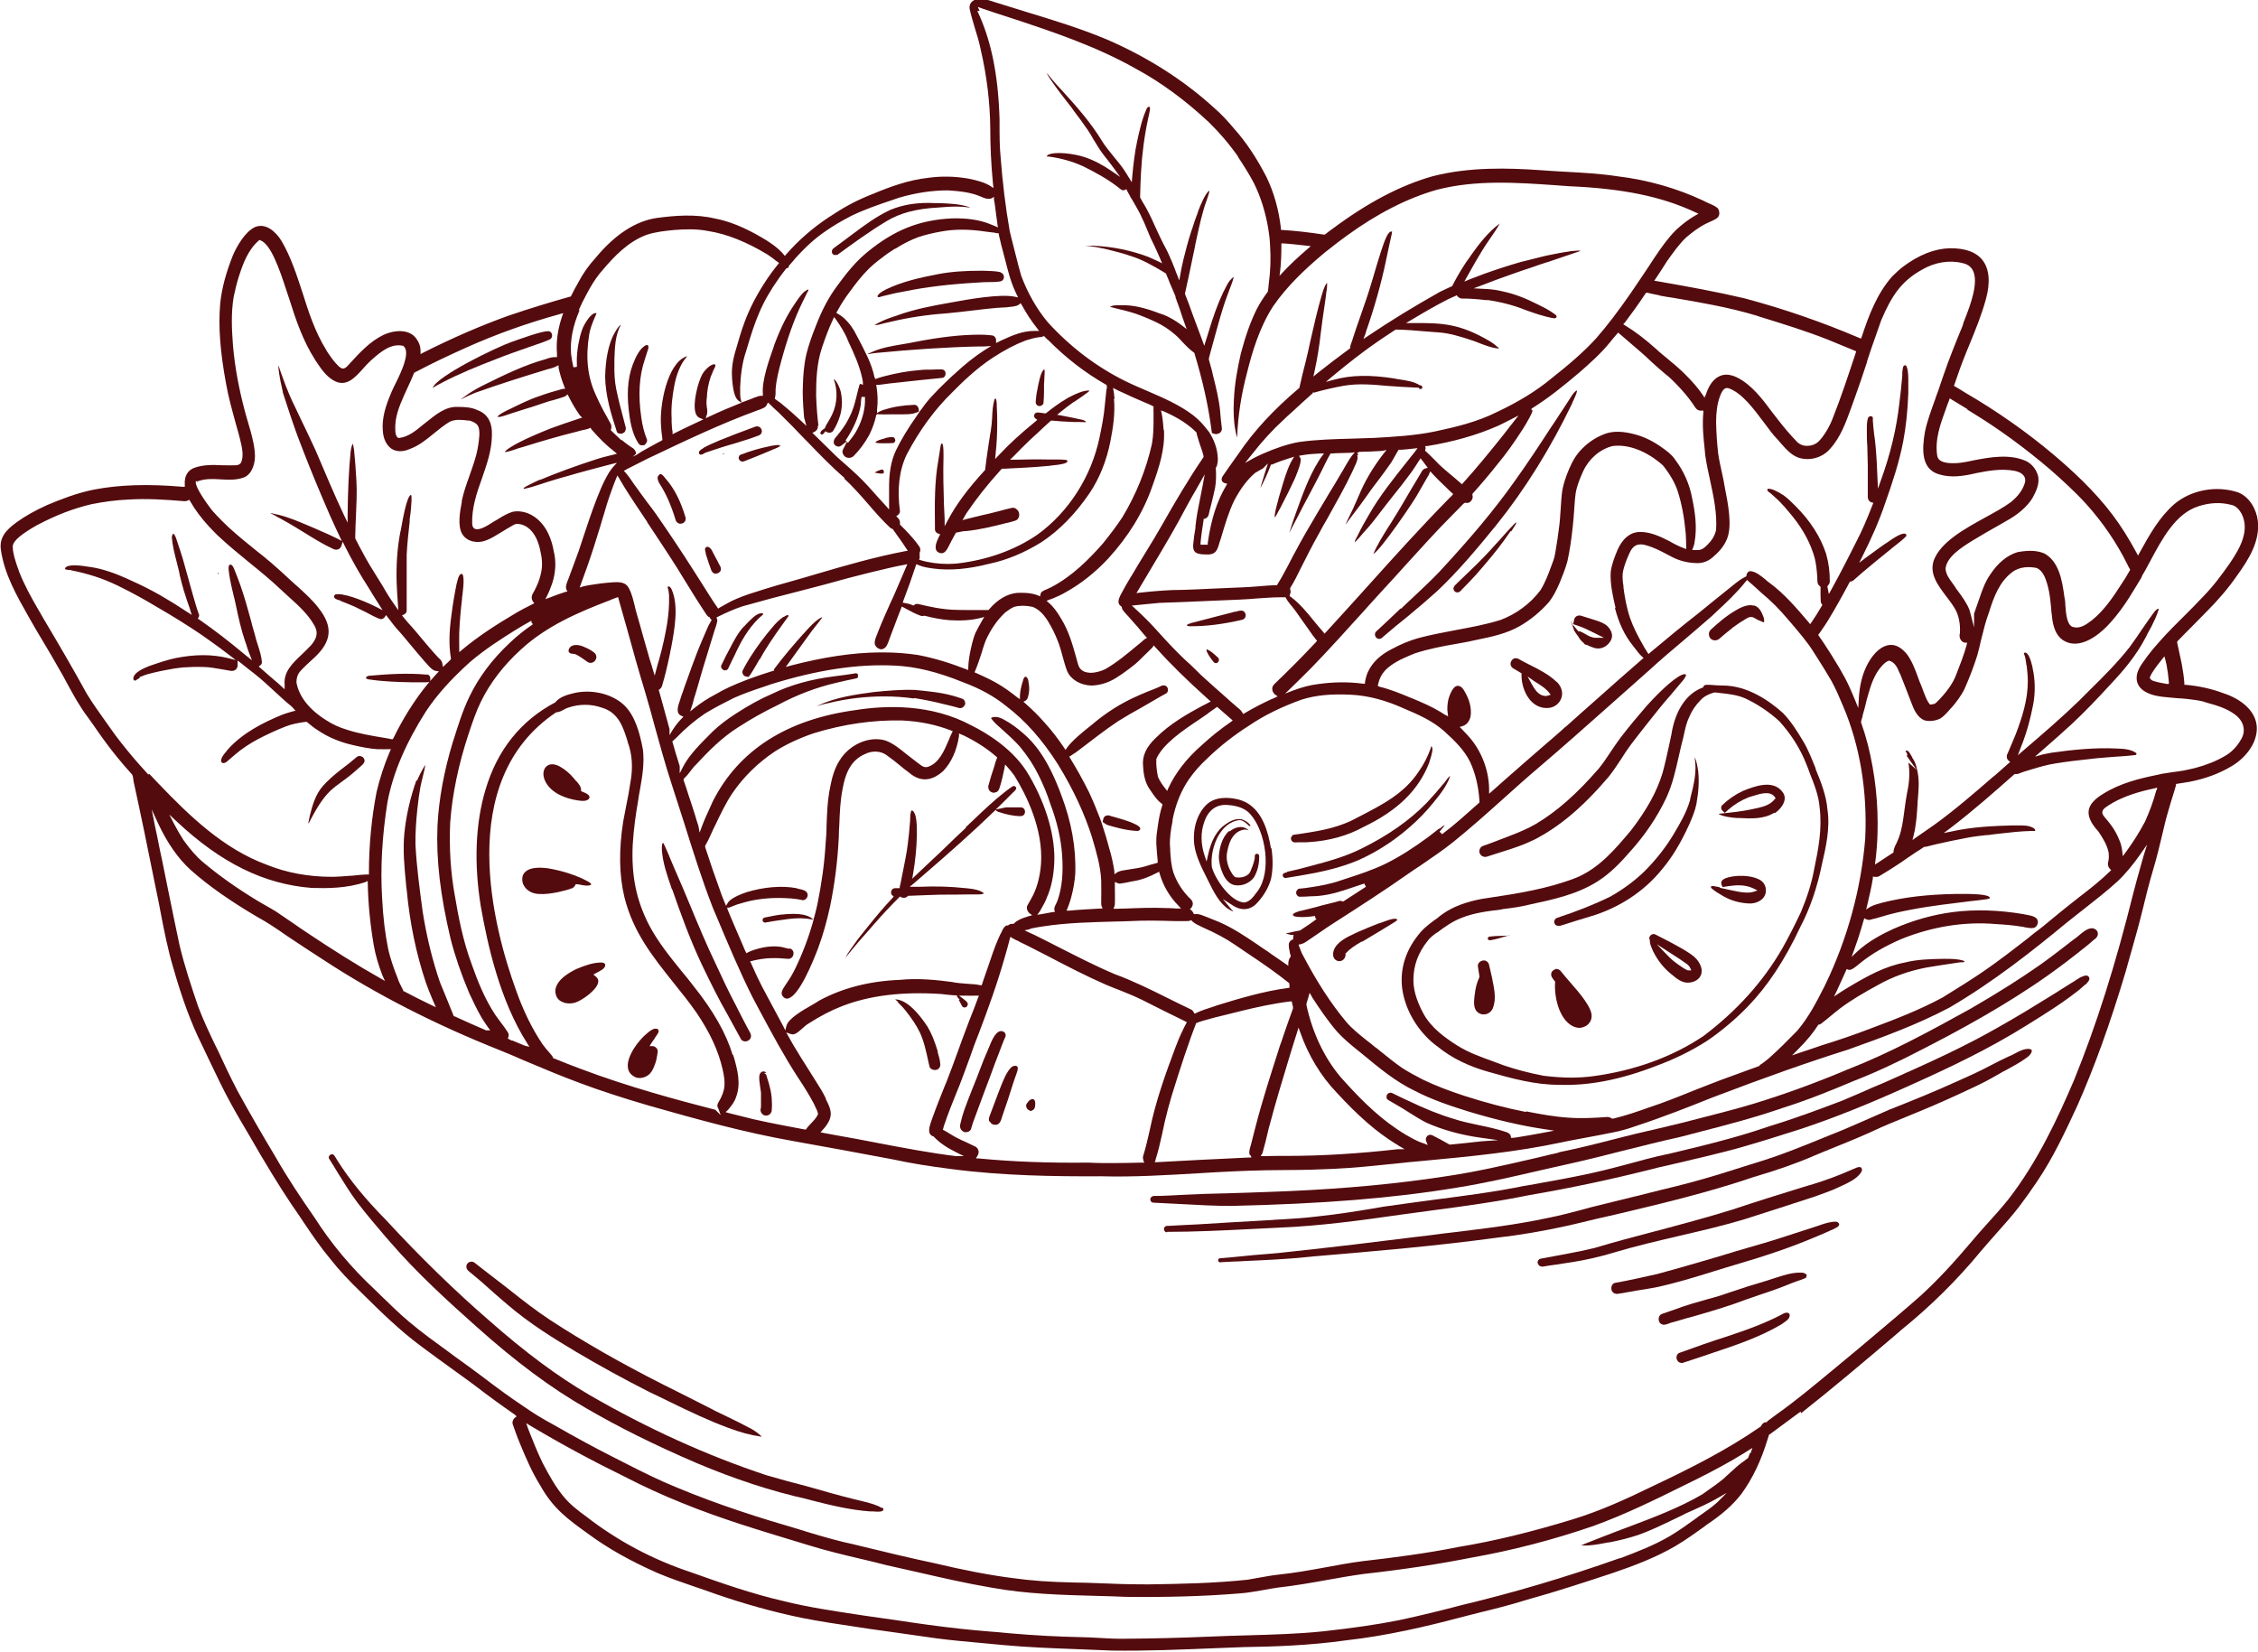 <?xml version="1.0" encoding="UTF-8"?> <svg xmlns="http://www.w3.org/2000/svg" id="Layer_1" data-name="Layer 1" viewBox="0 0 97.5 71.33"><defs><style> .cls-1 { fill: #540b0e; } </style></defs><path class="cls-1" d="m53.32,26.41s-.1.03-.14.04c-.23.06-.46.12-.7.18-.33.09-.66.17-1,.26-.02,0-.04.01-.06.02-.06.02-.12.03-.16.07,0,.01-.01.02-.01.03.01.01.09.04.18.03.65,0,1.35-.08,2.21-.28.05-.01.09-.04.12-.09.03-.05.04-.11.02-.16-.06-.18-.19-.17-.46-.09Z"></path><path class="cls-1" d="m32.8,28.48c.06-.11.13-.22.19-.33.33-.55.72-1.08,1.06-1.55,0-.01,0-.02,0-.02-.01-.01-.02-.02-.04-.02-.04,0-.1.03-.17.08h-.02c-.17.12-.33.27-.48.46-.31.36-.62.77-.94,1.27-.1.16-.21.34-.33.58-.02.04-.02.09,0,.14.02.05.06.09.1.11.01,0,.02,0,.04.01l.11.02.08-.1s.07-.11.1-.16c.1-.17.21-.34.3-.51Z"></path><polygon class="cls-1" points="44.16 22.05 44.16 22.06 44.16 22.06 44.17 22.06 44.17 22.05 44.17 22.05 44.17 22.05 44.16 22.05"></polygon><path class="cls-1" d="m47.78,35.61c.4.12.86.25,1.33.27.04,0,.09-.02.11-.05.02-.02.02-.05.01-.08-.07-.18-.82-.39-1.14-.48-.08-.02-.15-.04-.2-.06-.06-.01-.11,0-.16.02-.04.03-.08.08-.09.13l-.03.13.1.07s.05.03.07.04Z"></path><path class="cls-1" d="m52.1,28.05s0,0,0,0c0,0,0,0,0,0,0,.01-.01.04,0,.06h0c.07.17.18.32.3.47.03.04.08.06.12.05.05,0,.09-.05.11-.1.01-.04,0-.09-.03-.13-.03-.03-.06-.05-.09-.08-.12-.11-.25-.23-.4-.28Z"></path><path class="cls-1" d="m61.8,32.2s0,.03-.01.05c0,.03-.01.06-.02.08-.12.33-.28.66-.5.97-.63.96-1.56,1.43-2.54,1.94-.14.07-.27.14-.41.21-.63.29-1.3.42-1.89.51-.19.03-.37.06-.54.08-.08,0-.12.07-.14.12-.02.06,0,.13.06.18h0c.05.04.12.04.2.03.03,0,.05,0,.08,0,.06,0,.12,0,.18,0,.09,0,.18,0,.26-.01.84-.05,1.65-.27,2.34-.65,1.48-.71,2.38-1.59,2.84-2.77,0,0,0-.02.01-.04.12-.35.16-.57.11-.65,0,0-.01-.02-.03-.02Z"></path><path class="cls-1" d="m55.57,37.67c-.07,0-.13.03-.16.06-.02.02-.03.05-.02.08,0,.03.02.06.05.08.03.02.06.03.08.02.41-.06.83-.14,1.27-.22.75-.15,1.35-.33,1.89-.56.89-.4,1.72-.96,2.47-1.67.32-.3.64-.66.98-1.1.16-.21.31-.43.42-.67l.07-.19c-.06.03-.17.18-.21.24-.04.05-.07.1-.1.12-.2.25-.43.51-.7.8-.75.77-1.68,1.42-2.86,2-.69.34-1.43.54-2.15.73l-.11.03c-.32.09-.61.16-.91.22h0Z"></path><path class="cls-1" d="m39.47,30.14c.44.07.88.16,1.31.27.05.01.09.02.13.03.16.04.33.08.5.13.05.02.1,0,.15-.02.05-.03.09-.08.11-.13.03-.1-.03-.22-.12-.25-.14-.05-.27-.09-.41-.13-.54-.15-1.13-.2-1.64-.25-.58-.02-1.16.03-1.76.09-.82.11-1.67.23-2.43.59-.01,0-.03.01-.04.02.16-.05.33-.1.5-.13.81-.2,1.62-.29,2.42-.29.43,0,.86.03,1.28.09Z"></path><path class="cls-1" d="m32.12,27.05c-.25.27-.43.61-.6.94-.04.07-.07.14-.11.21h0s0,0,0,0l-.05.09c-.08.16-.15.3-.21.43-.02.04-.02.08,0,.12.02.04.05.07.09.09h0c.08.04.18,0,.21-.08.1-.22.21-.43.31-.64l.03-.07c.21-.44.51-.99.97-1.44.03-.03.06-.05.09-.08.04-.03.07-.06.1-.09,0-.02,0-.04-.02-.05-.02,0-.04,0-.06,0-.21,0-.46.28-.64.46-.04.04-.07.08-.1.11Z"></path><path class="cls-1" d="m35,39.61h0c-.22-.12-.48-.15-.74-.15-.17,0-.34.01-.5.03h-.03c-.24.03-.47.08-.72.13-.05.01-.07.05-.08.09,0,.04,0,.09.05.11.04.02.08.02.14,0h.02c.16-.03.32-.06.48-.08.05,0,.1-.02.15-.02.32-.05.65-.09.99-.06.05,0,.11.01.17.02.04,0,.09.02.13.02h.06s-.07-.05-.07-.05c-.02-.02-.04-.03-.06-.04Z"></path><path class="cls-1" d="m31.26,19.6s0-.02-.02-.02-.02,0-.02.02c0,0,0,.02.02.02s.02,0,.02-.02Z"></path><path class="cls-1" d="m30.47,23.9c.09.28.16.51.25.74.05.1.12.13.17.13.08,0,.16-.03.21-.1.03-.04.05-.12,0-.22-.04-.07-.08-.14-.11-.21-.05-.09-.1-.18-.14-.26l-.02-.04c-.03-.06-.07-.13-.1-.19-.04-.07-.11-.13-.17-.14-.03,0-.06,0-.09.04h-.01c-.04.07,0,.17.02.25h0Z"></path><path class="cls-1" d="m31.58,19.19c.39-.12.8-.24,1.19-.39.12-.05.15-.17.11-.26-.03-.07-.09-.13-.18-.13-.02,0-.05,0-.08.01-.62.23-1.1.41-1.54.59l-.09.04c-.19.08-.4.17-.58.27-.01,0-.03.02-.04.03-.12.07-.2.13-.19.21,0,.03.02.05.04.06.03.02.07.01.1,0h.01s.05-.03.07-.04c.01,0,.03-.01.04-.02h-.02s.42-.14.42-.14c.24-.08.49-.16.73-.23Z"></path><path class="cls-1" d="m28.47,20.5s-.06.05-.07.09c-.02.09.03.22.09.31.27.42.49.92.67,1.51h0c.02.09.06.14.11.17.09.06.19.03.25-.01.06-.04.11-.13.08-.23-.2-.68-.47-1.22-.83-1.64l-.1-.12h0c-.08-.1-.13-.13-.22-.09Z"></path><path class="cls-1" d="m75.72,26.15s-.09-.02-.13-.02c-.23,0-.49.13-.63.22-.41.23-.76.54-1.08.83-.05.05-.09.11-.09.19,0,.07.02.14.06.19.05.05.11.09.19.09.07,0,.14-.02.19-.06.17-.15.35-.3.53-.44l.07-.06c.19-.14.37-.26.56-.37.2-.13.3-.08.43,0,.04.02.08.05.13.07.03,0,.05.02.08.03.03.02.11.05.14.05,0,0,0,0,0,0,.03-.15-.05-.31-.13-.47-.08-.14-.18-.22-.3-.26Z"></path><path class="cls-1" d="m33.64,19.21c-.08,0-.17.02-.26.03-.04,0-.07.01-.11.02-.46.09-.89.22-1.28.37-.04.01-.07.04-.08.08-.02.04-.02.08,0,.12h0c.02.05.06.07.09.09.05.02.1.01.15-.01h0c.34-.13.71-.28,1.18-.48.04-.02.08-.04.12-.05.1-.04.19-.08.27-.14h0s0,0,0,0c-.03,0-.06,0-.09,0Z"></path><polygon class="cls-1" points="46.97 17.15 46.97 17.15 46.97 17.14 46.96 17.15 46.97 17.15"></polygon><path class="cls-1" d="m46.96,17.17s.02,0,.02-.02h-.01s-.01,0-.02.01c0,0,0,0,.01,0Z"></path><path class="cls-1" d="m46.09,17.2h-.01c-.33.19-.65.43-.9.63l-.03.02h-.03c-.1-.02-.2-.03-.31-.04h0s-.07,0-.1.03c-.03.02-.05.06-.06.1,0,.05.02.1.06.13l.08.06-.08.07c-.59.48-1.1.94-1.53,1.4l-.21.22.02-.22c.05-.45.07-.88.07-1.32,0-.21,0-.44-.02-.74,0-.02,0-.05,0-.08,0-.09-.01-.17-.04-.24,0-.01-.01-.01-.02-.01-.01,0-.03.02-.04.04-.07.25-.09.52-.1.79-.01.19-.03.39-.06.58l-.02.1c-.08.51-.16,1.03-.22,1.55v.02s-.02.02-.02.02c-.74.81-1.23,1.47-1.59,2.15l-.14.26v-.3c-.01-.21-.02-.42-.03-.63-.02-.67-.04-1.36-.02-2.04,0-.03,0-.09,0-.15,0-.28-.02-.43-.06-.45,0,0,0,0-.02,0-.03.03-.04.08-.05.13,0,.02,0,.04-.01.06l-.03.2c-.02.11-.03.21-.05.32-.17.93-.16,1.89-.15,2.82v.16c0,.13.09.18.14.2l.09.03-.06.11s-.02.04-.03.07c-.05.1-.15.33-.09.49.02.06.07.1.14.13.21.08.32-.1.45-.37.03-.05.05-.1.07-.14.06-.11.12-.22.18-.33l.02-.03.1-.02c.13-.03.25-.05.35-.05.58-.06,1.15-.2,1.7-.34.13-.03.26-.06.38-.1.13-.03.17-.12.19-.18.03-.11,0-.23-.09-.31-.05-.05-.13-.1-.26-.06-.17.04-.34.08-.51.13-.26.07-.52.13-.79.19-.2.05-.41.1-.61.15l-.18.05.12-.21s.04-.07.06-.1c.42-.62.9-1.23,1.49-1.88l.03-.03h.04s.01,0,.02,0h.03c.62-.03,1.27-.06,1.9-.12.04,0,.09-.01.16-.02.45-.04.68-.1.68-.18h0s0-.03-.01-.04c-.01-.01-.03-.02-.04-.02-.16-.02-.33-.02-.5-.02-.11,0-.22,0-.33,0-.45-.01-.91,0-1.41.01h-.19s.14-.13.14-.13c.22-.23.46-.47.72-.72.12-.11.24-.22.36-.33.17-.16.35-.33.53-.49l.03-.02h.03c.29.03.59.05.92.06h0c.07,0,.14,0,.21,0,.12,0,.24.01.35.01,0,0,0,0,0,0-.02-.05-.09-.08-.15-.1-.3-.07-.61-.13-.93-.19l-.17-.03.13-.11c.2-.16.38-.3.55-.42l.1-.06c.18-.12.37-.25.54-.38h0s.06-.05.08-.07c-.25-.05-.73.2-.96.32Z"></path><path class="cls-1" d="m45.1,15.96s0,0-.02,0c-.14.06-.25.65-.29.88-.01.06-.02.11-.03.15-.02.13-.03.27-.04.38,0,.04.02.08.05.12.05.05.13.05.18.03.05-.02.11-.06.11-.14h0c.01-.14.02-.29.02-.43,0-.08,0-.15,0-.23,0-.09,0-.18.01-.27,0-.14.02-.28.02-.42h0s0-.07-.02-.08c0,0,0,0-.02,0Z"></path><path class="cls-1" d="m67.22,29.45c-.34-.33-.78-.55-1.2-.76-.15-.08-.3-.15-.45-.24-.04-.02-.08-.03-.12-.03-.09,0-.15.05-.19.12-.06.1-.05.23.08.32.1.05.2.12.32.19l.04.02v.05c-.02.59.33,1.42,1.04,1.45.3.02.55-.13.66-.38.11-.25.04-.53-.17-.74Zm-.46.6s-.03,0-.04,0h0s0,0,0,0c-.31-.02-.47-.32-.59-.53l-.17-.31.27.19c.05.04.11.07.16.1.18.12.37.24.5.41l.07.09-.18.05Z"></path><path class="cls-1" d="m29.03,38.41c.34.98.75,2.13,1.28,3.25.39.81.72,1.48,1.1,2.14.19.34.38.69.58,1.06.02.05.08.09.14.1h0c.06.02.12,0,.18-.03.06-.03.1-.09.11-.14.03-.1-.02-.19-.08-.29-.02-.04-.04-.07-.06-.11-.09-.16-.17-.33-.26-.5-.08-.16-.17-.32-.25-.49-.29-.54-.58-1.16-.87-1.79-.39-.81-.74-1.65-1.08-2.47-.22-.53-.45-1.08-.69-1.62-.06-.13-.11-.27-.17-.4-.07-.18-.15-.36-.23-.54-.01-.02-.02-.05-.04-.08-.01-.03-.04-.09-.06-.11-.05.03-.05.15-.05.24,0,.03,0,.06,0,.08.04.57.24,1.12.42,1.65l.02.05Z"></path><path class="cls-1" d="m32.84,47.88v.02c-.01.13.08.25.21.27.06,0,.13-.01.18-.05.05-.04.08-.1.09-.15.01-.14.02-.25.01-.36,0-.35-.08-.71-.23-1.15l-.02-.07h0s-.09-.06-.09-.06h.1s0,0-.01-.01c-.04-.05-.1-.07-.16-.05-.06.02-.1.07-.12.13-.04.16,0,.33.02.5.01.09.03.19.04.28,0,.15,0,.32,0,.52,0,.07,0,.09-.01.18Z"></path><path class="cls-1" d="m25.66,28.18c-.12-.09-.25-.17-.4-.23-.14-.07-.27-.1-.38-.1-.06,0-.12.01-.17.03-.09.04-.16.13-.16.22,0,.05.03.09.08.11.03.01.07.02.11.02.04,0,.08.01.11.02h0c.15.07.29.17.42.26.03.02.05.04.08.06.14.1.28.04.35-.05.07-.1.08-.24-.05-.35Z"></path><path class="cls-1" d="m24.34,43.29h0c.16.05.34.05.5,0,.26-.08.92-.52.99-.87.02-.1-.01-.18-.11-.26l-.1-.08.11-.06c.1-.05.19-.1.28-.16.09-.06.14-.15.12-.22-.01-.05-.08-.07-.13-.08-.01,0-.03,0-.04,0-.38,0-.75.15-1.07.28-.36.18-.8.44-.9.85-.03.12,0,.26.06.38.07.11.17.18.28.21Z"></path><path class="cls-1" d="m24.89,33.74s-.08-.09-.11-.13c-.19-.23-.4-.4-.62-.52-.11-.06-.23-.09-.32-.09-.09,0-.17.03-.23.08-.13.1-.18.3-.12.51.05.18.29.78,1.45.97h0c.2.03.43.05.51-.1.03-.12-.09-.19-.31-.28l-.05-.02v-.06c0-.13-.09-.24-.19-.36Z"></path><path class="cls-1" d="m54.88,36.63c-.12-.7-.35-1.57-1.05-1.97-.13-.07-.29-.13-.45-.16-.33-.07-.92-.12-1.3.26-.4.4-.59,1.05-.51,1.72.07.49.3.95.52,1.39.05.11.11.21.16.32.25.5.52.97.98,1.16,0,0,.01,0,.02,0-.04-.04-.07-.08-.1-.11l-.35-.42.44.28c.37.24.76.2,1.04-.11.3-.32.5-.68.6-1.03.09-.42.09-.87.02-1.34Zm-.57,1.84h0s-.05.06-.07.09c-.13.18-.28.38-.52.41h0s0,0,0,0c-.6-.04-1.25-1.02-1.39-1.52h0c-.07-.54.12-1.33.59-1.76.18-.16.39-.26.61-.28h.01s.01,0,.01,0c.16.03.27.14.37.24h.01s.04.03.05.02c.01-.01.02-.03,0-.05-.08-.11-.21-.19-.35-.24-.26-.06-.53.08-.71.21-.37.25-.62.69-.76,1.34l-.06.27-.09-.27c-.16-.48-.17-.98-.02-1.41.17-.54.54-.81,1.04-.76.44.03.78.17.98.42.64.74.91,2.44.3,3.29Z"></path><path class="cls-1" d="m22.58,37.78c-.07.24,0,.41.08.52.13.18.35.29.6.3.27.02.54-.02.84-.08.23-.05.42-.1.61-.17.05-.02.1-.07.13-.13l.02-.04h.05c.06,0,.13.02.19.03.15.03.29.05.41,0,0,0,.02-.02.02-.02,0-.04-.08-.1-.16-.14-.49-.26-1.07-.45-1.72-.56-.41-.05-.91-.05-1.07.3Z"></path><path class="cls-1" d="m41.82,48.87c.06-.04.11-.09.12-.16.02-.07.04-.14.07-.23.17-.46.34-.93.51-1.38.15-.39.3-.79.44-1.18.06-.15.11-.29.17-.44.09-.24.18-.49.29-.73.02-.1-.02-.17-.1-.21-.03-.01-.06-.02-.09-.02-.06,0-.13.03-.19.09h0c-.15.15-.23.36-.31.55-.03.06-.05.13-.08.19-.12.28-.24.56-.34.84-.09.25-.19.49-.29.74-.13.32-.26.66-.38.99-.07.2-.13.41-.18.64-.02.07,0,.14.03.2.04.06.09.1.15.12.07.02.14,0,.2-.03Z"></path><path class="cls-1" d="m42.74,48.42c.03.07.09.12.16.14.25.05.31-.12.39-.4.16-.45.31-.91.45-1.36l.07-.21c.02-.06.04-.12.06-.17.04-.1.07-.19.08-.29,0-.06-.03-.09-.07-.11-.02,0-.03,0-.05,0-.06,0-.12.03-.17.07-.21.22-.32.52-.44.81-.03.08-.06.15-.09.23-.05.12-.09.25-.14.37-.09.23-.18.48-.27.72h0c-.03.07-.03.15.01.22Z"></path><path class="cls-1" d="m44.45,47.96h0c.05.02.11,0,.15-.03.05-.03.08-.08.09-.14h0c.02-.11.02-.24-.03-.3-.01-.01-.03-.03-.07-.03,0,0-.02,0-.03,0-.08.01-.15.08-.23.2-.03.05-.03.11,0,.17.02.06.07.1.13.11Z"></path><path class="cls-1" d="m38.65,43.15l.14.12h-.03s.08.08.12.12c.07.07.14.14.2.22.28.35.49.66.64.97.18.39.27.82.36,1.23.02.07.03.15.05.22.02.11.12.16.2.17.08.01.19-.01.24-.11.03-.05.04-.1.03-.15-.01-.17-.06-.34-.11-.5v-.05c-.14-.45-.27-.78-.44-1.06-.65-.98-1.12-1.18-1.41-1.18Z"></path><path class="cls-1" d="m69.39,27.02c-.14-.12-.32-.18-.5-.24-.03-.01-.07-.02-.1-.03l-.06-.02c-.16-.05-.32-.1-.48-.15-.07-.01-.13,0-.18.03-.05.03-.09.09-.1.15l-.04.19.21.07c.24.08.48.2.7.31l.42.21h-.34c-.18,0-.33-.08-.46-.16-.08-.05-.16-.09-.25-.12-.01,0-.02,0-.03,0h-.03s-.02-.03-.02-.03c-.03-.03-.05-.06-.08-.09l-.12-.15v.06s-.09-.25-.09-.25c0,.04.02.14.12.38v.03c.06.09.12.19.2.29h0c.03.05.05.09.08.12.04.05.08.09.13.13h0s.05.06.05.06c.02.02.04.03.06.03h.02s.01,0,.01,0c.09.05.19.09.31.13.15.05.32.04.46-.04.15-.08.26-.21.31-.36.07-.21-.07-.43-.2-.55Z"></path><path class="cls-1" d="m28.26,44.84c.07-.1.14-.19.18-.29,0-.02,0-.05-.01-.08-.02-.03-.04-.04-.07-.05-.14-.03-.28.08-.4.18h0c-.39.31-.9,1-.85,1.48.02.2.13.34.34.44.21.07.46,0,.62-.17.11-.12.17-.28.23-.45.04-.11.06-.23.08-.35,0-.04.01-.08.02-.12,0-.06,0-.12-.05-.17-.04-.05-.11-.09-.17-.09h-.13s.07-.12.07-.12c.04-.07.1-.14.15-.21Z"></path><path class="cls-1" d="m60.48,26.27c-.29.28-.67.64-1.06,1-.03.03-.05.07-.05.12,0,.05.02.1.05.14.06.06.17.08.24.02.39-.34.78-.66,1.12-.93.45-.37.88-.74,1.28-1.1.92-.87,1.74-1.85,2.56-2.86,1.23-1.53,2.33-3.3,3.27-5.25,0-.03.03-.07.05-.12.11-.24.17-.39.15-.43h0c-.11.05-.18.16-.25.27-.03.05-.06.09-.09.14-.08.12-.16.24-.24.37-.04.06-.08.12-.12.18-.14.22-.28.43-.43.65-.5.77-1.02,1.56-1.56,2.31-.85,1.2-1.85,2.4-3.24,3.9-.36.38-.75.74-1.12,1.09-.18.17-.37.34-.55.52Z"></path><path class="cls-1" d="m69.99,31.83c-.15.2-.3.42-.44.63-.16.24-.33.5-.52.73-.93,1.07-1.78,1.83-2.7,2.38-.38.22-.77.38-1.11.51-.42.16-.79.31-1.17.44-.13.04-.2.18-.16.31.02.06.06.11.12.14.06.03.13.04.19.02h0c.25-.08.51-.16.75-.24.36-.11.84-.27,1.29-.49,1.08-.55,2.11-1.41,3.23-2.73.19-.24.37-.51.54-.77.13-.21.27-.42.42-.62.23-.31.46-.59.7-.9.15-.19.31-.39.47-.59.17-.21.35-.43.53-.63.14-.17.29-.34.43-.51.01-.02.03-.04.06-.07.06-.07.19-.23.18-.3,0-.01-.01-.02-.04-.03,0,0-.01,0-.02,0-.27,0-1.01.67-1.63,1.36-.38.44-.76.89-1.12,1.36Z"></path><path class="cls-1" d="m53.06,35.89c-.31.29-.41.75-.43,1.09,0,.23.07.53.18.76.09.2.26.44.51.48.31.05.63-.08.82-.33.16-.26.24-.59.23-.93,0-.05-.03-.08-.06-.09-.01,0-.06-.02-.1.02-.03.03-.03.06-.03.12,0,.03,0,.06-.01.09-.04.2-.12.39-.18.53-.03.07-.08.12-.14.16-.14.09-.32.12-.49.09h-.01c-.06-.03-.1-.09-.13-.13,0-.01-.02-.02-.02-.03h0c-.21-.32-.28-.67-.2-.99.1-.51.31-.81.67-.9.07-.02.16-.01.24.02-.01-.02-.03-.04-.06-.05h0c-.21-.17-.54-.08-.74.09Z"></path><path class="cls-1" d="m65.25,22.95l.02-.03s.05-.07.07-.11c.06-.09.12-.17.14-.25-.02,0-.05.02-.07.04-.18.18-.34.36-.51.55-.09.1-.18.21-.28.31-.39.44-.76.82-1.12,1.16-.18.17-.36.35-.54.52l-.15.15s-.05.07-.05.12c0,.05.02.09.05.12.03.03.07.05.12.05.06,0,.13-.04.17-.1h0c.2-.2.42-.43.63-.66.48-.55.88-1.02,1.24-1.52.09-.12.17-.25.26-.37Z"></path><path class="cls-1" d="m43.2,11.75c-.23-.05-.48-.05-.73-.06-.04,0-.08,0-.12,0-.61,0-1.27.03-1.91.16-.72.14-1.49.31-2.19.65-.31.16-.36.26-.36.29,0,0,0,.02.02.04,0,0,.02,0,.06,0h0c.1-.03.2-.06.3-.08.27-.07.55-.13.8-.17.93-.19,1.93-.31,3.16-.38.14-.01.29-.02.43-.02.18,0,.36,0,.53-.03.11-.02.16-.11.16-.18,0-.07-.03-.17-.14-.2Z"></path><path class="cls-1" d="m35.42,18.68s0,.04.02.06c.02.02.04.03.06.02.02,0,.05-.02.1-.08l.04-.06.06.04s.01,0,.02,0c.08.05.2.02.25-.05.12-.18.22-.4.3-.65.09-.3.11-.63.05-.96h0c-.01-.14-.18-.57-.32-.63,0,0,0,0,0,0,.18.48.16,1.05-.07,1.53-.08.17-.18.33-.27.48v.02s-.03.03-.03.05v.03s-.03.02-.03.02c-.03.02-.05.04-.08.06h0s-.08.06-.08.1Z"></path><path class="cls-1" d="m38.04,20.28c-.09.03-.19.07-.28.13h.03c.09.02.18.04.28.04.05,0,.08-.01.09-.04.02-.03,0-.08-.02-.11-.02-.03-.06-.03-.1-.02Z"></path><path class="cls-1" d="m38.65,18.99c0-.06-.04-.12-.13-.12,0,0,0,0,0,0-.08,0-.15.02-.23.03-.03,0-.06.02-.09.03-.14.04-.28.07-.39.15,0,.01,0,.02-.01.02.02.02.09.04.3.04.02,0,.04,0,.05,0,.15,0,.28,0,.4-.01.09-.01.11-.08.11-.14Z"></path><path class="cls-1" d="m41.71,35.74c-.29.27-.58.54-.85.81-.19.18-.38.37-.58.55-.17.16-.34.32-.51.48l-.38.36.04-.23c.09-.53.15-1.09.16-1.65v-.09c0-.25,0-.51-.06-.75-.03-.09-.09-.24-.17-.22,0,0-.02.01-.02.03-.03.1-.04.2-.04.31,0,.06,0,.12-.01.19-.02.29-.05.58-.09.9-.05.42-.14.83-.22,1.24-.03.13-.05.27-.08.4-.01.07-.03.14-.05.22v.06s-.13,0-.13,0c-.02,0-.05,0-.07,0h0s0,0,0,0c0,0,0,0,0,0-.09,0-.14.06-.16.11-.02.06-.03.14.04.2,0,0,0,0,0,0l.06.05-.05.06c-.37.39-.72.81-1.04,1.21-.25.31-.44.54-.6.77-.12.16-.28.38-.4.61.39-.49.8-.96,1.21-1.42l.07-.08c.33-.38.68-.75,1.04-1.11l.04-.04.05.03s.04.02.06.02c.08.02.16,0,.22-.06l.02-.02h.03c.54-.02.97-.04,1.38-.05.4,0,.81,0,1.21-.01h.25s.09,0,.13,0c.1,0,.19,0,.27-.04,0-.02-.04-.05-.12-.09-.21-.1-.46-.12-.66-.14-.65-.07-1.31-.09-1.97-.06-.05,0-.1,0-.15,0h-.3s.16-.13.16-.13c.11-.1.21-.18.3-.26,1.28-1.1,2.3-2.01,3.2-2.88l.05-.05.05.05s.03.02.05.03c.36.12.68.19.98.19.13,0,.19-.1.19-.19,0-.09-.06-.19-.19-.19h-.04c-.17,0-.34,0-.51,0h-.06c-.07.01-.14.02-.2.04l-.26.05.19-.18c.18-.18.34-.34.5-.5.02-.01.03-.03.04-.04.14-.12.18-.18.13-.25-.03-.03-.09-.06-.13-.03-.08.05-.16.11-.24.17-.03.02-.05.04-.08.06-.48.37-.93.8-1.36,1.21-.12.11-.23.22-.35.33Z"></path><path class="cls-1" d="m9.44,24.76s0-.02-.02-.02-.02,0-.02.02c0,.01,0,.02.02.02s.02,0,.02-.02Z"></path><path class="cls-1" d="m13.37,35.47c.25-.47.51-.95.89-1.32.15-.14.32-.27.49-.39.08-.06.15-.11.23-.17.2-.15.39-.32.57-.48l.11-.1s.07-.07.08-.14c.01-.1-.05-.17-.11-.2-.06-.03-.15-.05-.23.02-.22.19-.45.37-.64.51-.32.25-.58.47-.81.73-.32.36-.46.83-.58,1.32,0,.03-.01.06-.02.1-.03.12-.04.2-.03.23,0-.02,0-.04.02-.05l.03-.05Z"></path><path class="cls-1" d="m77.99,55.13s.03-.07.03-.07c-.02-.05-.13-.11-.22-.11h0s-.06,0-.09,0c-.36,0-.71.12-1.06.23-.12.04-.25.08-.37.12-.52.15-1.06.32-1.58.5-.13.04-.26.09-.38.13-.22.07-.45.13-.67.19-.43.12-.88.25-1.3.41-.08.03-.15.05-.23.08-.12.04-.23.08-.35.12-.11.04-.15.14-.15.22,0,.08.03.19.14.23.1.05.2,0,.32-.04.05-.02.1-.04.16-.05.15-.04.3-.09.45-.13.1-.03.19-.06.29-.08.12-.03.23-.07.35-.1.69-.2,1.39-.41,2.07-.67.2-.07.41-.14.61-.21.33-.11.66-.22.99-.35.24-.1.49-.2.77-.29.08-.03.17-.06.24-.11Z"></path><path class="cls-1" d="m18.43,29.13c-.85-.08-1.71-.02-2.51.05-.08.02-.12.06-.12.08,0,.03.06.08.16.08.6.09,1.22.11,1.82.12h.14c.1,0,.21,0,.32,0,.06,0,.12,0,.18,0,0,0,0,0,.01,0l.15-.02v-.16c0-.07-.05-.15-.15-.16Z"></path><path class="cls-1" d="m72.53,58.83c.06.03.12.03.18,0,.23-.08.47-.15.67-.22.18-.06.36-.12.53-.18,1.02-.34,2.07-.69,3-1.24.02-.01.05-.03.07-.05.15-.1.31-.2.3-.36-.01-.07-.05-.08-.06-.09-.02,0-.04-.01-.07-.01-.06,0-.12.02-.18.06h0c-.77.41-1.6.7-2.38.96-.66.21-1.35.45-2.06.71-.1.03-.14.13-.14.2,0,.07.03.17.13.22Z"></path><path class="cls-1" d="m26.97,18.66s.07-.1.05-.2c-.04-.14-.07-.28-.11-.42-.11-.41-.21-.8-.3-1.23-.07-.34-.09-.7-.08-1.11,0-.07,0-.14,0-.2.02-.5.03-1.02.28-1.48-.13.09-.21.25-.29.39-.01.02-.02.05-.04.07-.22.47-.33,1.04-.35,1.78.01.82.26,1.63.49,2.33,0,0,0,.02,0,.02l.05.09.08.02c.07.02.16,0,.21-.06Z"></path><path class="cls-1" d="m36.04,11.01h.01s.08,0,.12-.01c0,0,.02-.01.02-.02.63-.46,1.34-.98,2.09-1.43.58-.35,1.28-.54,2.25-.59.24-.02.5-.04.76-.04.24,0,.45.02.65.05,0,0-.01,0-.02,0-.03,0-.05-.02-.08-.03-.41-.14-.86-.15-1.3-.17-.06,0-.11,0-.17,0-.72-.04-1.37.06-1.92.29-.59.27-1.13.67-1.65,1.06l-.2.15c-.2.15-.42.31-.62.46-.03.03-.05.06-.06.11,0,.04,0,.09.03.12.02.02.04.04.07.05Z"></path><path class="cls-1" d="m23.76,14.32h0s-.05-.02-.09-.02c-.29,0-1.08.29-1.37.39-.08.03-.15.06-.2.07-.68.24-3.22,1.47-3.42,1.99,0,0,.02-.01.03-.02h0c.11-.07.23-.13.35-.19l.03-.02c.75-.39,1.56-.72,2.32-1.01.47-.19.94-.35,1.42-.52.1-.03.19-.07.29-.1.2-.07.42-.14.61-.23.08-.03.11-.11.11-.17,0-.06-.02-.13-.09-.17Z"></path><path class="cls-1" d="m27.92,18.94c-.1-.26-.18-.55-.23-.92-.14-.96-.09-1.78.15-2.49.02-.07.05-.15.07-.22.03-.09.06-.19.09-.28h0s0-.08-.01-.11c-.02-.02-.05-.03-.08-.02-.27.1-.47.53-.59.85-.23.62-.27,1.34-.13,2.27.07.47.19.83.37,1.11.05.09.14.12.23.09h.04s.04-.05.04-.05c.03-.03.11-.11.05-.24Z"></path><path class="cls-1" d="m63.67,42.95v.05c-.03.28-.06.59.18.74.11.07.23.08.35.04.14-.05.24-.16.28-.3.13-.38.04-.79-.04-1.18v-.02c-.04-.18-.09-.4-.14-.61-.01-.07-.05-.12-.1-.16-.04-.03-.09-.04-.13-.04-.05,0-.1.02-.14.04-.07.04-.14.13-.11.25.02.12.04.25.06.39v.02s0,.02,0,.02c-.11.24-.18.5-.2.77Z"></path><path class="cls-1" d="m52.58,18.73c.11-.02.19-.12.18-.24-.03-.22-.05-.44-.07-.66v-.03c-.05-.55-.19-1.1-.32-1.62l-.04-.18c-.04-.15-.08-.3-.13-.47v-.03s0-.03,0-.03c0-.01.01-.02.01-.04.04-.14.07-.28.11-.41.05-.17.09-.34.14-.51.04-.14.08-.28.12-.43.15-.55.29-1,.45-1.42.03-.07.05-.14.08-.21.06-.16.12-.31.16-.48,0,0-.01,0-.01,0-.05.02-.09.07-.13.12h-.01c-.11.14-.18.29-.26.45-.02.04-.04.08-.06.12-.22.47-.41.99-.62,1.69-.04.12-.07.24-.11.35l-.07.23-.08-.22c-.06-.17-.13-.34-.19-.51-.07-.19-.14-.37-.21-.56-.13-.37-.24-.67-.35-.94v-.02s0-.02,0-.02c.02-.1.04-.19.06-.28.03-.12.05-.24.08-.36.04-.19.08-.38.12-.57.05-.26.11-.51.16-.76l.02-.12c.04-.2.1-.46.16-.73.06-.28.13-.53.19-.75.04-.15.09-.3.14-.43.05-.14.09-.27.13-.42,0,0,0,0,0,0,0,0,0,0,0,0-.05,0-.2.12-.5.89v.02c-.1.25-.18.5-.26.75l-.02.05c-.08.24-.14.46-.2.67-.11.4-.2.78-.27,1.15h0s0,.05-.01.07l-.05.27-.1-.26c-.03-.07-.06-.14-.08-.21-.08-.2-.16-.41-.25-.6-.05-.12-.11-.24-.19-.39l-.06-.11c-.09-.17-.17-.35-.26-.54l-.06-.13c-.13-.29-.27-.6-.43-.89-.1-.16-.19-.33-.26-.45v-.02s0-.02,0-.02c.01-.41.02-.74.04-1.06.04-.76.14-1.54.31-2.33.03-.12.05-.23.07-.34,0-.05.02-.08,0-.12-.01-.03-.03-.03-.04-.03-.03,0-.07.03-.09.07-.21.46-.32.96-.42,1.43-.1.46-.16.96-.21,1.52l-.02.24-.13-.21c-.15-.25-.29-.46-.44-.64-.07-.09-.15-.18-.22-.27-.16-.2-.33-.4-.47-.62-.5-.83-1.14-1.55-1.76-2.23-.11-.12-.25-.26-.37-.41-.05-.05-.1-.12-.15-.18-.05-.06-.09-.11-.14-.16.14.28.66.96.88,1.24.16.2.25.32.28.37l.02.03c.21.27.42.56.61.84.08.12.16.25.23.38.12.19.24.4.37.58.08.11.16.21.24.31.09.12.19.24.28.37l.27.37-.38-.26c-.36-.25-.75-.46-1.17-.6-.39-.13-1.28-.27-1.59-.08h0s-.03.04-.03.06h0s0,0,0,0c.01,0,.03,0,.04,0,.01,0,.03,0,.04,0,.54.07,1.06.22,1.51.43.48.24,1.09.56,1.61.99.07.05.13.04.17.02l.07-.03.03.07s.05.09.07.13l.03.05s.02.03.03.05v.02c.06.09.11.17.16.26.1.18.21.36.3.55.01.02.02.04.03.07.08.16.15.31.21.47h0l.03.07c.05.12.1.24.15.36.06.12.11.23.16.33.09.19.18.39.26.58l.08.19-.18-.09c-.16-.07-.3-.14-.4-.18l-.05-.02c-.35-.13-.73-.24-1.12-.32h0c-.39-.08-.8-.13-1.23-.15-.12,0-.24,0-.36.01.15,0,.32.02.49.05h0c.24.04.49.1.72.16.25.06.5.13.79.23.49.15.93.41,1.36.66l.16.1v.03c.06.13.11.26.16.39.09.2.16.38.24.56h0s0,.03,0,.03c0,.04.02.07.04.11h0s0,.02,0,.02c.04.11.09.23.13.35.07.23.15.45.22.65l.09.25-.21-.16c-.27-.21-.54-.36-.81-.47h-.02c-.53-.2-1.08-.39-1.64-.4-.04,0-.08,0-.13,0-.17,0-.42-.01-.5.08,0,0,0,0,0,0,0,0,.01.01.02,0h.01s.01,0,.01,0c.12.03.24.06.35.09.22.05.45.11.67.18.35.12.68.26.99.41.26.13.52.3.76.51.12.1.23.22.33.33.15.16.31.32.49.45l.02.02v.02c.36,1.19.59,2.24.72,3.21l.03.22.13.04s.06.01.09,0Z"></path><path class="cls-1" d="m23.76,57c-.59-.39-1.16-.83-1.7-1.26-.19-.15-.38-.3-.58-.45-.36-.28-.69-.53-.99-.77-.04-.03-.1-.05-.16-.04-.06,0-.11.04-.15.08-.07.09-.05.23.04.31h0c.37.3.74.62,1.09.94.19.17.39.34.59.51.96.83,2.04,1.49,2.96,2.04.99.59,2.05,1.17,3.17,1.74.29.14.59.28.87.42.82.4,1.67.81,2.54,1.13.53.2.98.32,1.42.38h.01s.01,0,.02,0c-.11-.11-.25-.22-.44-.33-.35-.19-.72-.37-1.07-.54-.17-.08-.35-.17-.52-.25l-.07-.04c-.7-.36-1.43-.72-2.14-1.08h0s-.06-.03-.06-.03h0c-1.76-.89-3.39-1.82-4.83-2.76Z"></path><path class="cls-1" d="m77.77,61.02c1.38-1.09,2.75-2.25,4.08-3.38l.24-.21c1.25-1.01,2.41-2.15,3.43-3.39.22-.26.46-.53.68-.78.33-.37.67-.75.98-1.15.28-.37.55-.75.79-1.11.69-1.02,1.22-2.16,1.73-3.26h0c.73-1.65,1.4-3.49,2.09-5.8.08-.3.17-.6.25-.89.16-.56.32-1.13.47-1.74.12-.5.28-1.15.48-1.82.14-.47.26-.96.37-1.43.07-.28.13-.57.21-.85.1-.37.22-.74.33-1.1l.06-.21v-.05l.19-.03c.13-.02.25-.04.38-.06.67-.13,1.28-.35,1.8-.66.57-.32,1.13-.96,1.12-1.67-.02-.77-.75-1.27-1.42-1.49h0c-.53-.2-1.08-.32-1.64-.37h-.07s0-.07,0-.07c-.02-.3-.07-.59-.12-.87-.06-.28-.12-.57-.19-.88v-.04s.02-.03.02-.03c.2-.21.41-.42.61-.62.2-.2.41-.42.62-.63.54-.54.97-1.05,1.33-1.57.53-.73,1.01-1.52.9-2.39-.06-.46-.34-1.01-.85-1.21-.94-.31-2.03-.11-2.77.52-.63.56-1.04,1.28-1.48,2.08l-.07.13-.07-.13c-.33-.61-.66-1.14-1.03-1.63-.79-1.05-1.77-1.94-2.55-2.6-1.15-.97-2.43-1.87-3.82-2.68-.14-.09-.29-.18-.43-.26l-.05-.03.03-.08c.03-.09.06-.17.09-.26.17-.51.37-1.01.57-1.49.25-.61.51-1.25.69-1.91.2-.72.15-1.3-.14-1.68-.28-.36-.76-.53-1.43-.52-.66.02-1.33.29-2,.79-.17.13-.33.28-.48.43-.66.75-1.01,1.69-1.31,2.6l-.03.08-.08-.03c-1.57-.67-3.23-1.25-4.96-1.71-1.19-.28-2.41-.5-3.6-.71l-.29-.05.07-.1c.14-.21.28-.42.41-.63l.07-.11c.25-.35.53-.75.83-1.03.25-.21.54-.44.89-.61.04-.02.08-.04.13-.06.1-.04.2-.09.28-.14.08-.05.13-.13.13-.22,0-.09-.02-.18-.08-.24-.11-.09-.25-.15-.39-.21-.08-.03-.15-.07-.23-.11-1.13-.53-2.38-.89-3.71-1.05-.72-.11-1.45-.15-2.16-.19-.37-.02-.75-.04-1.12-.07-1.42-.1-3.1-.15-4.69.26-1.38.39-2.79,1.13-4.31,2.26-.11.08-.22.16-.32.24l-.03.02h-.03c-.67-.1-1.26-.17-1.8-.2h-.06s0-.07,0-.07c-.09-.8-.3-1.55-.63-2.23-.43-.83-.88-1.5-1.37-2.05-.32-.38-.59-.67-.86-.9-1.32-1.21-2.9-2.22-4.69-2.99-1.13-.47-2.31-.83-3.46-1.18-.43-.13-.88-.27-1.32-.41-.04-.01-.08-.02-.12-.04-.15-.05-.3-.09-.45-.11-.18-.02-.35.03-.46.14-.07.08-.1.18-.08.3.06.28.15.56.23.84.09.28.18.58.24.88.27,1.15.41,2.31.42,3.44,0,.72.03,1.49.12,2.41l.02.16-.14-.09c-.2-.13-.53-.24-.96-.32-.58-.1-1.16-.11-1.73-.03-.83.09-1.63.38-2.37.69-.57.22-1.13.5-1.66.85-.7.43-1.34.95-1.9,1.55-.06.07-.13.14-.19.21l-.06.07-.06-.07c-.05-.06-.08-.1-.1-.11-.19-.2-.43-.36-.63-.49-.54-.33-1.35-.78-2.21-.94-.87-.21-1.76-.13-2.52-.03-.91.13-1.8.7-2.64,1.71-.32.35-.56.7-.75,1.06-.12.21-.23.41-.32.6l-.02.03h-.03c-.85.24-1.71.5-2.65.82-1.17.42-2.38.94-3.69,1.6l-.11.06v-.12c0-.21-.06-.38-.17-.53-.32-.48-1.03-.37-1.43-.18-.58.28-1.03.77-1.46,1.24l-.1.11c-.16.15-.23.13-.38,0h0c-.21-.2-.37-.44-.52-.67l-.02-.04c-.47-.76-.75-1.61-1.01-2.44-.25-.76-.5-1.55-.91-2.25-.25-.41-.68-.79-1.14-.61-.45.21-.8.85-.96,1.22-.29.72-.48,1.41-.55,2.07-.09,1.01,0,2.11.25,3.47.1.57.26,1.14.41,1.69.09.31.18.63.25.95.04.19.09.45.02.69-.03.13-.12.2-.27.2-.17.01-.34,0-.5,0h-.06c-.4-.02-.81-.03-1.19.1-.31.1-.47.37-.44.74v.09s-.08,0-.08,0c-1.52-.13-2.74-.09-3.84.12-.76.15-1.48.44-2.03.67-.53.24-.95.48-1.31.74-.47.34-.76.67-.68,1.2.15,1.04.68,1.97,1.19,2.87.21.38.44.76.66,1.13.21.35.43.72.63,1.08.13.22.26.45.38.68.27.5.55,1.01.9,1.47.15.2.29.41.43.61.07.1.15.21.22.31.36.5.77,1.01,1.26,1.55v.02s.02.02.02.02c.01.06.02.12.03.17v.04c.31,1.42.63,2.96,1.01,4.86.06.28.12.58.17.86.15.78.31,1.59.54,2.36.38,1.33.77,2.4,1.25,3.36.1.21.2.42.3.63.3.62.6,1.27.94,1.88.25.46.53.93.79,1.37.16.28.33.57.5.86.64,1.08,1.16,1.9,1.68,2.64.07.1.13.2.2.3.35.52.72,1.06,1.13,1.55.36.46.79.92,1.38,1.49.75.74,1.59,1.57,2.52,2.26.52.39,1.05.77,1.56,1.14.26.19.52.37.77.56.62.48,1.19.89,1.74,1.27h0s.07.07.07.07l-.07.05c-.09.07-.13.19-.1.29.1.28.2.57.32.85.27.66.53,1.25.88,1.81.55.98,1.17,1.43,2.03,2.05.85.63,1.84,1.19,3.02,1.71.52.22,1.07.41,1.6.59.3.1.61.21.92.32,1.21.42,2.46.77,3.72,1.03.76.15,1.55.27,2.3.38.2.03.4.06.59.09.38.05.76.11,1.14.16.58.08,1.17.17,1.76.25.68.09,1.37.15,2.03.21.28.03.57.05.85.08,1.07.1,2.16.14,3.22.18.49.02,1,.04,1.5.06,1.46.02,2.95-.04,4.39-.1.43-.02.86-.03,1.29-.05,1.31-.02,2.86-.07,4.41-.29,1.8-.2,3.55-.62,4.87-.97.27-.07.55-.14.82-.21.7-.17,1.42-.35,2.12-.57,1.3-.36,2.57-.78,3.75-1.17.88-.3,1.81-.65,2.67-1.15.44-.26.86-.56,1.26-.85l.12-.09c.63-.42,1.11-.84,1.47-1.31.48-.65.86-1.45,1.14-2.38.01-.03.02-.06.03-.09l.03-.1h.02c.31-.23.62-.46.92-.68.14-.1.28-.21.42-.31Zm15.34-26.9c-.13.49-.3.94-.49,1.36h0c-.26.49-.55.94-.84,1.33l-.12.16-.02-.2c-.02-.19-.07-.37-.12-.48h0c-.2-.5-.43-.75-.57-.92-.11-.13-.19-.22-.17-.32.02-.13.17-.22.49-.41.48-.26,1.04-.45,1.76-.6l.12-.03-.03.12Zm-.61-9.27c.05-.08.09-.16.14-.24.07-.12.13-.25.2-.37.52-.97,1.1-2.07,2.09-2.38.48-.16.97-.18,1.42-.06.21.04.35.22.44.38h0c.36.71-.04,1.46-.52,2.16-.31.44-.68.95-1.12,1.4-.27.29-.56.58-.83.85-.16.16-.33.33-.5.5-.23.23-.41.43-.58.62-.2.22-.37.43-.53.64-.02.03-.05.07-.07.1-.2.27-.4.55-.38.87.04.53.65.68.84.72.18.04.37.06.61.08.11.01.23.02.34.03.13,0,.26.02.39.03.27.03.49.06.69.11.07.02.13.04.19.06.4.11.81.23,1.17.49.4.29.51.72.27,1.1-.17.3-.41.55-.7.71-.36.21-.78.38-1.27.51-.15.04-.31.07-.5.11-.08.01-.16.03-.25.04-.07.01-.15.02-.23.03-.11.02-.21.03-.32.05-.07.01-.15.02-.22.04l-.08.02c-.76.15-1.64.36-2.38.83-.37.22-.58.46-.62.71-.04.26.1.57.41.9h0c.19.28.38.58.45.92h0c.01.12.02.27-.02.41-.03.1,0,.22.07.29l.06.06-.06.06c-.37.36-.77.68-1.17.99-.1.07-.19.15-.28.22-.48.37-.95.76-1.41,1.14l-.19.15c-.16.12-.32.24-.47.37-.63.49-1.29,1-1.96,1.46-.5.34-1.06.69-1.74,1.11-1,.54-2.04.94-3.11,1.34-.7.27-1.41.51-2.12.73-.32.11-.64.22-.95.32l-.32.11.24-.24c.4-.4.67-.73.88-1.06l.02-.03h.03s.07-.02.1-.05c.14-.11.28-.22.41-.33.12-.1.24-.2.37-.3.5-.38,1.04-.69,1.68-1.04.6-.34,1.29-.59,2.05-.74.4-.07.81-.13,1.21-.19l.27-.04s.05,0,.08,0c.04,0,.07,0,.11-.02,0,0,0,0,0,0,0,0-.02-.04-.05-.05-.26-.08-.54-.08-.85-.08-.55.01-1.13.02-1.68.16-.85.16-1.6.57-2.42,1.06-.13.08-.27.16-.4.25l-.24.16.13-.26c.13-.28.26-.57.39-.86l.03-.07.07.03s.04.01.06.01c.11-.02.21-.1.31-.18.05-.04.1-.08.15-.12.49-.4,1.07-.73,1.76-1.03,1.33-.54,2.74-.77,4.1-.65.36.02.73.05,1.1.11.05,0,.1.02.15.03.29.05.48.08.55-.17.04-.26-.19-.32-.52-.38-.03,0-.07-.01-.1-.02-1.07-.18-2.09-.21-3.03-.09-.87.11-1.75.36-2.59.73-.48.22-1.09.54-1.57.99l-.23.22.11-.3c.06-.17.12-.35.18-.52.09-.27.16-.52.23-.76l.03-.09.08.04c.06.03.13.04.19.02.07-.02.13-.04.2-.05.07-.02.14-.04.21-.06.47-.15.95-.25,1.32-.32.88-.17,1.79-.27,2.59-.37.21-.02.44-.05.66-.08.02,0,.03,0,.05-.01.05,0,.09-.02.12-.04.01-.02,0-.03,0-.03-.04-.07-.27-.17-1.39-.15-.06,0-.1,0-.12,0-1.18.02-2.2.14-3.11.37-.19.05-.38.1-.55.19l-.17.11.05-.2c.09-.39.18-.77.24-1.14v-.08s.09.01.09.01c.06.01.13,0,.17-.02.26-.15.52-.32.77-.48l.06-.04c.14-.09.27-.18.41-.28.12-.08.25-.17.37-.25.1-.06.21-.13.34-.22h.02s.03-.01.03-.01c.01,0,.03,0,.04,0,.12-.03.25-.06.4-.1.44-.1.9-.2,1.39-.29.26-.05.53-.08.79-.11h.07c.19-.03.38-.05.56-.07.43-.05.88-.1,1.33-.11h.06s0,0,0,0c.02,0,.04,0,.06,0,.01,0,.02,0,.03,0,.02,0,.02-.01.02-.02,0-.03-.03-.09-.08-.11-.21-.12-.45-.11-.69-.11-.07,0-.13,0-.2,0-.8.02-1.74.06-2.64.26l-.34.07.28-.21c.96-.73,1.89-1.55,2.76-2.32l.03-.02h.03s.06,0,.09,0c.17-.07.36-.13.6-.2l.07-.02c.3-.09.61-.18.93-.23.48-.08.98-.14,1.46-.19.12-.01.23-.03.35-.04.24-.02.49-.04.72-.06.32-.02.64-.04.96-.08v.06s0-.06,0-.06c.02,0,.03-.02.04-.03,0,0,0-.03,0-.05-.23-.17-.55-.19-.84-.2h0c-.98-.05-1.97.06-2.82.18-.12.02-.25.05-.4.08l-.32.09.39-.34c.39-.34.79-.69,1.18-1.05.59-.55,1.14-1.13,1.7-1.74.51-.54,1.09-1.21,1.5-2,.03-.05.06-.11.08-.16.06-.11.12-.22.18-.33.1-.2.23-.46.31-.73h0s0-.02,0-.03c0,0-.02-.01-.04,0-.1.05-.17.16-.25.27-.02.04-.05.07-.08.11,0,0-.01.02-.02.03-.1.14-.2.29-.3.43-.18.27-.37.55-.57.82-.52.66-1.11,1.25-1.69,1.82-.16.16-.32.32-.47.47-.74.72-1.53,1.4-2.3,2.06l-.36.31.11-.29c.04-.1.08-.21.12-.31.17-.46.31-.96.43-1.58.1-.52.09-1.07-.02-1.57,0-.02-.01-.06-.02-.1-.05-.2-.15-.61-.33-.58-.01,0-.03.02-.03.04.06.13.08.27.1.41,0,.03,0,.07.02.1.02.2.05.43.05.67v.03c0,.79-.25,1.56-.52,2.27-.11.27-.23.55-.34.81l-.03.06c-.04.09-.02.2.06.27l.07.06-.07.06c-.2.18-.4.35-.59.52l-.09.07c-.82.71-1.66,1.44-2.55,2.08-.22.15-.46.32-.75.52l-.17.12.05-.2c.04-.14.06-.27.08-.41.05-.31.07-.64.09-.95,0-.06,0-.12.01-.18.03-.38.07-.77,0-1.15-.04-.22-.1-.49-.24-.66v-.02c-.05-.09-.09-.16-.14-.23-.03-.04-.09-.07-.12-.06,0,0-.02,0-.03.02,0,.01.02.03.04.06h0s.01.04.02.05l.02.04-.02.04s0,.03,0,.03l.42.59-.35-.31s0,.02,0,.03c.06.39.04.82-.07,1.31-.04.21-.07.44-.1.66-.04.31-.08.63-.16.95-.05.2-.12.38-.2.55-.08.14-.11.25-.12.34v.04s-.05.03-.05.03c-.21.14-.41.27-.61.4l-.14.09.02-.16c.05-.39.08-.79.09-1.17.04-1.29-.1-2.59-.42-3.86-.08-.31-.18-.63-.29-.95h0v-.04h0c.03-.09.05-.16.07-.24v-.03c.05-.16.09-.32.13-.48.03-.13.06-.26.1-.38.12-.44.28-.93.62-1.29h0s.03-.03.04-.04c.06-.06.13-.12.23-.16h.02s.02,0,.02,0c.24.08.34.3.42.5.02.03.03.07.05.1.17.42.33.85.49,1.26h0c.09.25.25.59.54.71.22.06.48.03.7-.08.17-.11.31-.28.45-.44l.05-.05c.17-.2.39-.48.54-.79.23-.52.41-1,.55-1.45.06-.21.11-.43.16-.65.1-.4.2-.82.35-1.22.21-.67.45-1.3.99-1.71.32-.25.74-.25,1.04-.19h.02c.28.13.38.44.46.7,0,.02.01.05.02.07.09.33.12.67.15,1,0,.09.02.19.03.28.04.51.19.86.45,1.05.73.51,1.6-.24,1.94-.59.49-.51.88-1.1,1.16-1.57.09-.15.19-.31.31-.51Zm1.15,4.68h-.09c-.15-.03-.29-.05-.41-.08h0s-.04-.02-.07-.02c-.08-.02-.17-.04-.23-.12l-.02-.03v-.03c.02-.05.04-.1.06-.13,0-.01.01-.03.02-.04h0c.13-.21.28-.41.45-.62l.1-.12.04.15c.02.07.03.14.05.21.05.26.08.5.1.74v.09Zm-33.79,17.87s.04.08.09.1c.19.11.38.22.6.35.1.06.2.13.3.19.24.15.49.31.75.44.7.31,1.49.53,2.37.65l.72.1-.72.05c-.45.05-.89.1-1.33.14h-.03s-.02,0-.02,0c-.24-.14-.49-.27-.74-.4-.11-.05-.19,0-.22.03-.06.06-.08.15-.05.22l.07.17-.17-.07s-.05-.02-.07-.02h0c-.1-.04-.21-.08-.34-.15-.23-.12-.48-.26-.77-.46-.95-.64-1.75-1.49-2.41-2.23-.71-.84-1.22-1.92-1.48-3.12v-.02s.01-.06.01-.06c.03-.09.05-.18.08-.26h0s0-.02,0-.02l.05-.16.1.17s.01.02.02.04c.3.46.65.98,1.06,1.46.29.32.63.6.97.87l.16.13c.69.57,1.41,1.17,2.23,1.56.75.39,1.57.66,2.34.9,1.2.36,2.23.6,3.22.75l.46.07-.47.09c-.45.08-.81.15-1.15.2l-.15.02h0s-.1,0-.1,0v-.07c-.02-.08-.1-.15-.2-.18-.39-.13-.8-.22-1.19-.3-.36-.08-.73-.15-1.08-.27-.61-.18-1.25-.44-1.96-.78-.24-.11-.47-.22-.69-.33-.07-.04-.14-.01-.19.02-.04.04-.08.1-.05.18Zm-5.87,2.47l.05.11h-.12c-.69.03-1.4.07-2.08.1-.61.03-1.25.07-1.87.1h-.11s.04-.1.04-.1c0,0,0-.01,0-.02h0c.11-.34.19-.69.27-1.05.15-.75.35-1.5.59-2.23.04-.12.07-.23.11-.35.17-.53.35-1.08.54-1.61.07-.18.14-.39.22-.59l.02-.06h.03s.06-.03.09-.04c.06-.02.13-.04.19-.06.34-.1.7-.19,1.04-.27.2-.05.4-.1.6-.15.66-.16,1.37-.32,2.11-.41h.07s.01.06.01.06c.01.05.02.11.04.16v.05s0,.04,0,.04c-.14.38-.28.78-.41,1.16-.05.15-.1.31-.16.46l-.05.16c-.34,1.07-.7,2.17-.98,3.26-.02.08-.04.16-.06.23-.05.19-.1.39-.15.59-.05.17-.11.35-.05.47Zm-4.63.22l.05.11h-.12c-.43.01-.84.02-1.23.02-.37,0-.72,0-1.05-.02-1.75.02-3.3-.04-4.75-.18h-.12s.07-.12.07-.12c.04-.07.06-.15.04-.22-.02-.07-.06-.13-.13-.17-.14-.07-.28-.13-.42-.2-.11-.05-.23-.1-.34-.16-.13-.06-.25-.14-.37-.21-.07-.04-.14-.09-.22-.13l-.06-.03.02-.06s.02-.08.03-.11h0c.17-.51.37-1.01.57-1.5l.11-.27c.16-.41.31-.83.46-1.24.11-.32.23-.65.36-.97.4-1.05.81-2.18,1.14-3.35.07-.24.14-.49.2-.73l.03-.1.09.06c.05.03.11.06.17.09h.02c.11.07.22.12.33.17.06.03.12.06.18.09.29.15.58.3.86.44.8.42,1.63.85,2.48,1.22.18.08.37.15.55.22.33.13.67.27,1,.43.58.3,1.2.6,1.87.93l.07.04-.04.07c-.03.06-.06.11-.09.17-.02.04-.04.09-.06.13-.12.24-.22.49-.31.73-.44,1.17-.85,2.32-1.1,3.54-.08.36-.17.75-.29,1.14-.02.07,0,.14.02.18Zm-13.7-2.66l-.02-.04c-.1-.2-.22-.41-.39-.67-.09-.14-.18-.29-.27-.43-.24-.38-.49-.77-.72-1.16-.07-.12-.14-.25-.21-.37l-.1-.18.2.07c.16.06.32-.09.49-.24.09-.08.19-.17.28-.22.5-.32.98-.57,1.45-.75,1.19-.46,2.59-.63,4.28-.52.03,0,.28.04.61.06h.06s.01.06.01.06l.11.13h-.04s.01.03.02.04c.04.07.08.15.12.23.02.03.06.06.1.06.06.01.11-.03.13-.07.02-.04.03-.1,0-.14-.04-.05-.09-.1-.16-.15l-.2-.15h.24c.19.01.36,0,.5,0h.12s-.04.1-.04.1c-.12.32-.24.65-.37.96l-.12.32c-.13.34-.26.69-.38,1.03-.14.39-.29.79-.44,1.18-.04.11-.08.21-.13.32-.17.43-.35.87-.51,1.32-.01.03-.03.07-.04.11-.13.36-.21.64.06.74h.02s.01.02.01.02c.24.25.54.46.99.68l.3.15h-.34c-1.14-.14-2.29-.36-3.39-.57-.6-.12-1.21-.23-1.83-.34-.16-.03-.33-.06-.49-.09l-.14-.03.09-.1c.13-.14.26-.31.32-.5.1-.29-.05-.57-.19-.85Zm-4.02-1.87l.07-.02h0l-.07.02c-.29-.95-.83-1.9-1.69-2.98-.17-.22-.35-.45-.53-.66-.5-.62-1.01-1.25-1.39-1.97-.56-1.09-.77-2.13-.71-3.47.04-.69.14-1.37.23-1.88.02-.18.06-.36.09-.54.1-.56.19-1.13.12-1.7-.13-.7-.34-1.48-.83-1.93-.53-.49-1.43-.69-2.2-.49-.25.06-.56.16-.73.36h0s-.01.02-.01.02c-1.5.79-2.52,2.06-3.03,3.79-.43,1.44-.5,3.17-.2,5.02.29,1.65.82,4.06,2,5.91l.1.16-.2-.05c-.18-.07-.35-.15-.53-.22h-.04s-.06-.04-.09-.05h-.01s-.06-.04-.06-.04l.02-.06c.03-.07.02-.15-.03-.22-.09-.14-.19-.28-.3-.42-.07-.1-.15-.2-.22-.3-.48-.72-.79-1.52-1.03-2.2-.39-1.04-.59-2.14-.73-2.97-.18-.98-.25-2.04-.2-3.16.09-1.23.36-2.5.78-3.78l.05-.15c.14-.42.29-.86.49-1.27.39-.81.99-1.59,1.73-2.26,1.1-1.02,2.5-1.62,3.84-2.13.06-.03.12-.05.19-.08.03-.01.06-.02.09-.03l.08-.03.02.08c.13.46.26.93.39,1.38.23.84.47,1.7.73,2.55.16.53.31,1.08.45,1.6.22.8.45,1.63.71,2.43.19.58.38,1.17.56,1.74.38,1.21.77,2.46,1.24,3.66l.17.4c.48,1.14.97,2.31,1.53,3.43.11.21.22.41.33.62.51.95,1.04,1.94,1.64,2.86l.02.03c.23.35.46.71.66,1.09.02.04.04.07.05.11.05.09.1.2.13.31v.02s0,.02,0,.02c-.07.17-.2.29-.32.42-.06.06-.11.12-.16.18h0s0,.01-.01.02l-.03.04h-.05c-.75-.14-1.48-.28-2.2-.44-.36-.09-.72-.18-1.08-.27l-.14-.04.11-.1s.02-.02.03-.04c.12-.14.25-.31.31-.5.23-.59.06-1.22-.12-1.83Zm-.64,2.26l.12.33-.23-.23c-1.63-.42-3.76-.99-5.82-1.77-.35-.13-.71-.27-1.15-.45h-.03s-.01-.04-.01-.04c-.01-.03-.03-.05-.05-.08-.03-.04-.06-.07-.09-.11-.11-.12-.22-.25-.32-.39-.43-.64-.82-1.42-1.14-2.33-.95-2.62-2.7-9.02,1.73-11.99h.02s.02-.01.02-.01c.1,0,.18-.05.28-.1.06-.03.12-.07.19-.09.49-.17,1-.17,1.48,0,.71.21.91.84,1.1,1.45v.02c.2.53.24,1.12.12,1.76-.05.33-.11.67-.18,1-.04.22-.09.46-.13.68-.19,1.21-.18,2.3.05,3.26.38,1.53,1.23,2.58,2.12,3.7.33.41.67.83.99,1.29.58.85.95,1.65,1.13,2.44.13.58.15.9-.19,1.46-.04.06-.04.14-.02.21Zm-13.02-14.13h0c-.26.74-.44,1.5-.52,2.29-.07.72,0,1.45.07,2.16,0,.09.02.18.03.27.13,1.42.41,2.77.83,4.02.09.26.2.52.3.76l.13.3-.19-.09c-.4-.19-.79-.39-1.19-.6h-.02s-.01-.04-.01-.04c-.03-.06-.06-.12-.09-.18-.05-.1-.11-.21-.14-.32-.19-.47-.32-.87-.41-1.24-.14-.68-.23-1.42-.27-2.24-.08-1.29,0-2.69.23-4.14.24-1.27.79-2.55,1.66-3.92.47-.71,1.08-1.39,1.9-2.13.63-.54,1.33-.99,1.94-1.37.23-.14.46-.28.68-.4h.01s.03-.01.03-.01v.07l.06.07-.02.02h0c-.35.24-.68.5-.98.79-.76.71-1.34,1.49-1.73,2.3-.3.61-.5,1.27-.7,1.9l-.03.09c-.37,1.22-.6,2.43-.66,3.61-.06,1.45.12,3,.57,4.89.19.74.45,1.5.8,2.33.16.35.34.72.54,1.07.08.13.17.26.28.42l.09.12h-.18c-.46-.2-.92-.4-1.37-.61h-.03s-.01-.04-.01-.04c-.09-.23-.18-.45-.28-.69-.03-.07-.06-.14-.09-.22-.07-.17-.14-.34-.21-.51-.33-.96-.58-1.98-.75-3.06-.13-.97-.26-1.93-.31-2.88-.01-.53.03-1.05.08-1.53.04-.38.08-.68.13-.95.03-.16.07-.32.11-.48.04-.16.08-.33.11-.5-.12.17-.33.59-.36.69Zm-1.35,8.67l-.21-.12c-1.01-.57-2.06-1.23-3.21-2-.19-.13-.39-.26-.57-.39-.23-.16-.48-.33-.72-.49-.16-.1-.32-.19-.48-.28-.1-.06-.2-.12-.31-.18-.91-.55-1.68-1.1-2.36-1.67-.3-.25-.57-.57-.85-.96-.14-.22-.28-.46-.41-.71l-.2-.39.32.3c1.92,1.8,3.78,2.71,5.83,2.87.66.02,1.51.02,2.31-.25l.11-.05v.12c.02.9.11,1.79.26,2.66.07.4.19.82.37,1.29l.11.24Zm18.71-23.99h0c-.05-.38-.08-.78-.1-1.29,0-.65.02-1.39.26-2.09.15-.45.3-.84.46-1.18l.06-.12.08.11c.18.26.39.57.52.92.28.59.5,1.09.62,1.65l.02.13v.12l-.11-.05s-.04.03-.04.06c-.04.14-.08.28-.11.42-.05.22-.11.45-.19.66-.07.19-.17.39-.3.61-.13.2-.28.4-.46.61h0s-.06.1-.05.17c0,.06.03.11.08.14.09.06.16.06.25,0l.23-.18-.05-.04s.04-.06.06-.09c.03-.04.05-.08.07-.11.29-.48.46-.92.53-1.35,0-.02,0-.04,0-.06,0-.07.02-.17.03-.27h.15c0,.08,0,.15,0,.23-.02.43-.16.88-.4,1.29-.09.15-.2.29-.31.43h-.01s0,.02-.01.03h0s-.05-.04-.05-.04l-.14.27c-.08.13-.07.23.04.35.05.05.12.07.19.07.08,0,.15-.03.2-.08.26-.26.49-.57.68-.92.13-.27.23-.54.29-.82v-.02l.05-.05h.04s0,.01.01.01c.19.01.39,0,.59,0,.09,0,.19,0,.28,0,.04,0,.1,0,.17,0,.17,0,.41,0,.55-.06l.15-.05v-.13c-.02-.09-.1-.18-.19-.17h0c-.52.02-.93.09-1.29.21h-.02c-.07.03-.13.05-.19.08l-.11.06v-.14c.04-.33.03-.65-.02-.98l-.02-.09h.11c.15-.02.3-.04.45-.06.06,0,.12-.02.18-.02.34-.04.68-.07,1.01-.11.35-.04.71-.07,1.07-.11h0c.13,0,.18-.1.18-.19,0-.09-.06-.18-.18-.18-.13,0-.26,0-.39.01-.18,0-.37,0-.55.02-.5.04-1.01.13-1.54.27-.03.01-.07.02-.11.03-.06.02-.13.04-.19.06l-.07.03-.04-.08h0c-.06-.29-.16-.57-.3-.88l-.04-.08h0s-.04-.08-.04-.08c-.16-.34-.34-.67-.5-.97-.14-.24-.4-.57-.7-.73l-.07-.04.04-.07c.16-.3.35-.59.54-.84.24-.33.5-.67.8-.97,0,0,.02-.02.03-.03l.02-.02c.24-.23.51-.43.78-.63.11-.07.21-.14.32-.21h.02c.33-.21.66-.38.99-.5.3-.1.63-.18.97-.24.58-.11,1.21-.11,1.94,0,.11.01.21.03.32.04.03,0,.07,0,.11.02.03,0,.05.01.08.01h.05s.01.06.01.06c.01.07.03.14.05.22.03.15.07.3.11.44.02.09.05.18.07.27l.04.15c.12.47.24.96.45,1.4.01.03.03.06.04.09l.07.14-.15-.03c-.63-.13-2.03.12-2.63.23-.1.02-.18.03-.22.04-.68.12-1.49.27-2.25.55l-.09.03c-.3.1-.6.21-.86.38,0,0,.02,0,.03,0,.01,0,.03,0,.04-.01h.07c.21-.06.4-.1.62-.15.72-.17,1.51-.29,2.35-.35.36-.03.74-.08,1.1-.12.36-.04.73-.09,1.1-.12.05,0,.11,0,.17-.01.15,0,.33-.02.46-.04h.03c.11-.02.21-.04.27-.09l.07-.06.05.08c.21.38.42.7.65.99l.1.13h-.17s-.04,0-.06,0c-.49,0-.95.2-1.38.4-.05.02-.09.04-.14.07l-.11.05v-.12c0-.1-.07-.2-.19-.21-.19-.02-.35-.03-.49-.03-.83,0-1.71.1-2.85.32-.18.04-.37.07-.55.1-.41.07-.83.14-1.21.3-.02.01-.06.03-.09.04-.05.02-.11.05-.16.07h-.03s.06.01.06.01c.1-.02.21-.04.33-.05,1.55-.15,3.04-.25,4.43-.28.03,0,.07,0,.11,0,.04,0,.08,0,.12,0l.31-.02-.26.16c-.44.28-.88.63-1.35,1.07l-.06.05c-.41.39-.84.79-1.19,1.24-.05.07-.11.15-.16.22h0s-.07.08-.07.08h.01s-.13.19-.13.19c-.38.54-.68,1.03-.91,1.51-.21.45-.3.99-.29,1.67,0,.05,0,.12,0,.2,0,.13,0,.3,0,.45v.22s-.14-.16-.14-.16c-.11-.12-.21-.23-.32-.35-.29-.33-.59-.67-.92-.98-.18-.17-.36-.33-.54-.49-.12-.1-.24-.21-.36-.32-.18-.17-.35-.35-.53-.52-.14-.14-.28-.27-.42-.41l-.08-.08.1-.05s.16-.09.13-.24Zm12.79-1.14s-.01-.09-.02-.14c0-.06-.01-.12-.02-.18l-.03-.16.14.07c.07.04.14.07.21.1.33.16.7.32,1.05.47.1.04.2.08.29.13h0l.06.03v.05c-.01.07,0,.14,0,.21,0,.07,0,.14,0,.22,0,.37,0,.75-.07,1.14-.25,1.11-.68,2.18-1.28,3.17-.23.35-.51.72-.84,1.13-.59.67-1.32,1.41-2.22,1.88-.06.03-.13.06-.19.09-.07.03-.13.05-.19.09-.05.03-.08.07-.09.13l-.02.09-.09-.04c-.3-.12-.64-.12-.9-.11-.43.04-.84.28-1.21.71l-.03.03h-.04c-.12,0-.27,0-.38,0-.06,0-.11,0-.15,0-.11,0-.22,0-.33,0-.19,0-.39,0-.59-.01-.53-.02-1.05-.13-1.54-.25-.06-.01-.12,0-.16.03l-.03.03h-.04s-.08-.04-.12-.05c-.04-.01-.13-.04-.23-.05l-.09-.02.03-.09c.18-.47.36-.97.53-1.49l.03-.08.09.04c.21.09.44.12.65.15.71.09,1.48.03,2.42-.21.75-.16,1.5-.47,2.24-.93.76-.5,1.46-1.21,2.08-2.12.43-.64.74-1.42.9-2.25.11-.56.21-1.2.15-1.84Zm2.11,1.31v-.04c-.01-.13-.03-.41-.08-.65l-.03-.13.14.05c.61.27,1.05.56,1.38.89l.02.02v.03s.01.08.03.12h0c.06.2.11.37.17.53.04.1.07.22.1.33v.03s-.01.03-.01.03c-.65.95-1.25,1.98-1.75,2.86-.25.44-.51.87-.77,1.29-.19.31-.38.62-.56.93l-.07.11c-.13.22-.26.44-.38.67-.17.3-.18.46-.02.57l.03.02v.04c.02.1.13.21.22.31.04.04.07.07.1.11.22.24.45.51.7.81l.07.07-.09.05s-.04.03-.06.05h0c-.1.09-.2.17-.3.25-.42.35-.86.72-1.35,1h0c-.18.09-.42.16-.63.16-.1,0-.2-.02-.28-.05-.14-.06-.23-.17-.27-.32-.02-.08-.05-.17-.07-.25-.16-.58-.33-1.18-.65-1.7-.18-.31-.35-.54-.54-.7l-.1-.09.16-.06s.06-.02.09-.03c.22-.09.41-.18.58-.28.65-.36,1.27-.85,1.83-1.45.87-.95,1.52-2,1.91-3.13.29-.81.55-1.6.5-2.42Zm1.34,5.27c.08.09.22.13.47.13.45.03.51-.17.61-.52.02-.06.04-.12.06-.18.18-.61.33-1.12.57-1.62h0c.29-.55.59-.94.93-1.22h.01c.09-.06.19-.11.3-.17l.22-.22-.1.31c-.03.08-.05.17-.08.26-.01.04-.03.09-.04.13-.04.13-.08.25-.11.37.17-.32.32-.64.44-.97l.02-.05h.04c.23-.1.48-.19.77-.28l.19-.06-.1.17s-.03.05-.04.07c-.19.38-.31.81-.43,1.22-.04.12-.07.24-.11.37,0,.04-.02.09-.04.16-.04.15-.15.55-.11.63,0,0,0,0,0,0,0,0,.03-.03.05-.07h0c.05-.09.09-.18.14-.26l.04-.07c.25-.48.45-.88.62-1.25.01-.03.03-.07.05-.12.08-.2.27-.66.2-.79l-.06-.1.11-.02c.28-.05.57-.07.81-.08h.16s-.09.12-.09.12c-.04.06-.09.12-.13.19-.44.7-.72,1.5-1,2.28l-.03.09c-.09.23-.16.47-.25.75.01-.02.02-.04.03-.06.11-.21.22-.42.33-.63.15-.3.31-.6.46-.88.25-.47.51-.96.74-1.44.07-.15.14-.27.2-.38l.02-.04h.04c.05,0,.1,0,.15-.01h.01c.23,0,.45-.02.67-.02l.18-.02-.12.14c-.12.16-.22.34-.32.51-.05.1-.11.19-.17.29-.17.29-.34.58-.51.85-.15.26-.31.52-.46.77-.35.59-.71,1.2-1.03,1.81l-.04.07c-.15.29-.3.59-.46.87-.04.08-.09.16-.14.24-.03.05-.06.1-.09.15l-.02.04h-.04c-.27,0-.54.03-.81.05-.21.02-.43.03-.64.04-.46.02-.93.04-1.39.06-.4.02-.82.04-1.22.05-.53,0-1.09.04-1.82.12l-.15.02.08-.13c.21-.35.42-.71.63-1.06.49-.82.99-1.66,1.44-2.52.14-.27.3-.54.45-.8.04-.08.09-.15.13-.23l.22-.39-.08.44c-.04.21-.08.41-.12.61-.08.39-.16.8-.2,1.2v.07c-.04.21-.07.42-.09.64-.03.18,0,.31.06.38Zm7.07-4.18l-.05-.08.11-.04h.01c.37-.01.67-.02.95-.04l.2-.04-.13.16c-.47.61-.82,1.21-1.07,1.82-.16.38-.32.72-.48,1.04-.04.08-.07.14-.1.21.12-.16.24-.32.36-.48l.1-.13c.12-.15.23-.31.34-.46.06-.08.12-.17.18-.25.14-.21.3-.41.45-.61.19-.25.38-.51.56-.77.05-.08.1-.17.15-.26.04-.08.09-.16.14-.24l.02-.04h.04s.04,0,.07,0c.17-.01.35-.03.53-.05l.18-.02-.11.15s-.08.1-.12.15c-.08.1-.15.19-.23.29-.57.72-1.17,1.46-1.63,2.27-.16.27-.34.58-.5.92-.01.03-.03.06-.05.09-.04.07-.07.14-.08.2.04-.03.11-.1.13-.13.02-.02.03-.04.05-.05.08-.09.16-.19.24-.28l.02-.02c.27-.29.52-.62.7-.86.18-.23.36-.47.54-.69.25-.31.51-.64.75-.97.13-.17.24-.36.36-.54l.06-.09.07.09c.04.05.09.11.12.16.01.01.02.03.04.05l.08.11-.12.03s-.08.04-.11.08c-.15.26-.31.52-.46.77-.26.44-.52.9-.8,1.34-.07.12-.14.23-.22.35-.23.37-.47.75-.64,1.15.34-.19,1.83-2.39,1.94-2.63h0c.09-.16.18-.31.27-.47.07-.12.13-.23.2-.34,0,0,0-.01,0-.02l.05-.11.08.09c.2.22.42.43.63.63.07.07.14.14.22.21l.06.05-.05.06s-.06.07-.1.1h0c-1.23,1.25-2.42,2.57-3.57,3.85-.58.64-1.18,1.31-1.77,1.95l-.07.07-.06-.08c-.13-.15-.26-.3-.38-.45-.3-.37-.61-.75-.99-1.04,0,0-.02-.01-.03-.02l-.05-.04.02-.06c.03-.07.04-.15.01-.21v-.04s0-.03,0-.03c.09-.14.17-.29.24-.42.07-.14.14-.28.21-.42.25-.49.5-1,.78-1.49.12-.23.25-.46.38-.68.37-.67.76-1.35,1.09-2.05.02-.05.05-.11.07-.16.07-.15.14-.28.14-.43,0-.02,0-.04-.02-.07Zm7.48-1.93v-.05s.04-.03.04-.03c.69-.43,1.32-.94,2.02-1.53.46-.4.95-.84,1.32-1.3h0c.1-.12.2-.25.31-.37l.05-.06.06.05c.12.1.24.21.36.31.35.3.72.61,1.06.94.16.15.33.29.49.43.07.06.14.12.22.18.24.22.46.45.7.73.11.13.23.28.36.47.08.14.16.25.29.26h0s.03,0,.05,0h.09s0,.08,0,.08c-.05.53,0,1.07.06,1.6,0,.08.02.16.02.23.05.36.13.73.21,1.09.15.7.31,1.43.26,2.16h0c-.04.18-.13.36-.26.51h0s-.07.07-.1.11c-.12.12-.25.25-.44.24-.04,0-.08,0-.12,0h-.11s.04-.11.04-.11c.03-.08.06-.17.06-.22h0c.12-.66.02-1.32-.1-1.89-.11-.62-.37-1.2-.75-1.7-.14-.21-.35-.36-.56-.51-.39-.28-.79-.47-1.18-.57-.5-.13-.88-.14-1.21-.04-.39.13-.76.36-1.07.68-.22.22-.4.51-.55.87-.14.33-.24.63-.29.92-.04.26-.05.53-.07.79-.02.26-.03.53-.07.8-.04.32-.09.69-.16,1.08-.02.12-.05.26-.1.39-.02.05-.04.11-.06.16-.13.36-.27.74-.48,1.08h0c-.44.59-1.06,1.04-1.73,1.29-.64.2-1.31.32-1.95.44-.52.1-1.07.2-1.59.34-.39.11-.78.27-1.2.5-.44.23-.76.53-.94.88-.08.14-.13.3-.17.52v.07s-.09,0-.09,0c-.6-.08-1.26-.08-1.95.02-.33.04-.67.13-1.05.27l-.36.14.28-.27c.29-.28.57-.56.85-.84.76-.78,1.5-1.61,2.22-2.4.31-.35.64-.71.96-1.06.28-.3.56-.61.83-.91.69-.76,1.39-1.54,2.13-2.28.15-.15.3-.3.44-.45h.01s.04-.03.04-.03h.03c.09.02.18,0,.24-.08.06-.07.09-.16.06-.25v-.05s.02-.03.02-.03c.35-.39.71-.81,1.08-1.28.35-.42.68-.88,1.06-1.47.11-.17.21-.34.3-.51.01-.02.03-.05.04-.08.04-.08.09-.16.09-.24,0,0,0,0,0-.01Zm3.6,8.54c.16.64.42,1.2.78,1.64.02.03.05.06.07.09.1.13.2.27.32.38l.07.06-.07.06c-.68.59-1.36,1.19-2.02,1.78-.42.37-.85.75-1.27,1.13h0s0,0,0,0h-.01c-.29.27-.59.52-.89.78-.6.52-1.22,1.06-1.82,1.59-.16.14-.32.28-.45.4l-.14.12v-.18s0-.03,0-.04c-.02-.89-.39-1.77-1.02-2.4-.05-.06-.11-.11-.16-.17l-.09-.09.13-.04c.2-.06.34-.27.35-.52.02-.29-.06-.62-.26-.96-.06-.11-.13-.22-.25-.25-.22-.06-.37.28-.46.58-.04.19-.06.4-.03.58l.02.15-.14-.07c-.06-.04-.12-.08-.19-.12-.4-.24-.82-.42-1.23-.59l-.08-.03c-.43-.18-.87-.36-1.33-.47h0l-.07-.04.03-.11s.02-.09.04-.14c.07-.2.19-.37.35-.51.36-.31.82-.49,1.19-.64h0c.58-.19,1.2-.31,1.79-.41.3-.05.61-.11.91-.18.59-.12,1.26-.26,1.83-.59.47-.27.89-.62,1.26-1.04.16-.21.3-.46.45-.81.12-.3.25-.61.34-.94.11-.49.18-1.02.23-1.49.03-.23.04-.46.06-.69.02-.25.03-.52.07-.78.06-.33.19-.64.32-.93.25-.54.72-.95,1.27-1.09h.01c.67-.09,1.48.22,2.17.84h0c.3.38.51.74.63,1.1.18.56.29,1.16.35,1.84.01.17.02.36.02.56v.11s-.1-.04-.1-.04c-.22-.08-.43-.19-.62-.3-.35-.18-.8-.4-1.25-.4-.01,0-.03,0-.04,0-.61.01-.89.62-.97.81-.12.29-.24.6-.28.92-.03.53.1,1.07.21,1.55Zm-7.58,9.53s-.06.05-.09.07c-.11.09-.24.19-.4.31-.65.48-1.24.85-1.82,1.14-.58.28-1.16.47-1.78.67l-.15.05c-.45.16-.96.25-1.31.3-.19.03-.34.05-.48.06-.04,0-.08.02-.11.06-.03.04-.05.09-.04.14.01.08.09.16.17.15.16,0,.31-.01.47-.02.46,0,.94-.1,1.43-.26.07-.02.14-.05.21-.07.22-.07.44-.15.66-.22l.07.14c-.28.18-.58.38-.94.61h0s-.05.03-.05.03l-.04-.02s-.07-.02-.11-.01c-.14.04-.28.08-.42.11-.12.03-.24.06-.36.09-.3.09-.61.16-.89.23h-.03c-.08.03-.27.08-.31.15,0,0,0,.02,0,.04.04.05.12.06.21.07.24.02.48,0,.74-.04l.02.09.05.05h-.01c-.1.08-.2.14-.29.21-.1.07-.2.13-.3.2-.02.02-.05.03-.07.05h-.02s-.02.03-.02.03h-.03c-.13.02-.25.05-.38.08-.06.01-.13.03-.19.04,0,0,0,0-.02,0,0,0,0,0,0,0,.01,0,.06.04.26.07h.08s-.02.09-.02.09c0,.02,0,.03,0,.05v.05s-.05.02-.05.02c-.08.03-.15.13-.14.24,0,.09.02.18.04.27v.02s.02.09.04.15v.05s-.02.03-.02.03c-.03.03-.06.09-.08.23v.13s-.12-.08-.12-.08c-.17-.12-.35-.24-.52-.36-.08-.05-.16-.11-.24-.17-.14-.09-.29-.19-.43-.29-.53-.36-1.08-.73-1.68-.99-.19-.08-.38-.15-.52-.21-.04-.01-.08-.03-.13-.05-.13-.05-.26-.1-.38-.08h-.06s-.02-.05-.02-.05c-.02-.04-.05-.08-.08-.11l-.07-.05.06-.06c.07-.09.11-.24-.02-.37-.34-.32-.6-.72-.75-1.15-.1-.31-.12-.63-.14-.94,0-.07,0-.14-.01-.2-.02-.37.04-.73.11-1.08v-.06c.13-.66.36-1.24.7-1.74.22-.32.49-.63.84-.95.52-.5,1.12-.97,1.78-1.39.65-.44,1.39-.8,2.25-1.11.6-.19,1.28-.26,2.18-.21.73.04,1.49.25,2.26.6.57.24,1.22.52,1.73.98.46.42.86.81,1.11,1.32.23.5.36,1.06.4,1.65,0,.03,0,.05,0,.08v.03l-.03.02c-.52.46-1.02.92-1.58,1.34l-.11-.11c.14-.16.2-.25.23-.29-.08.04-.16.1-.23.17Zm-28.06,5.2c-.06-.01-.12-.03-.18-.04-.07-.02-.14-.04-.22-.05-.37-.05-.79.01-1.23.17-.04.01-.09.04-.16.07l-.07.04-.06-.12s-.03-.08-.05-.12c-.05-.12-.1-.23-.15-.35-.18-.42-.37-.85-.55-1.29h0s-.02-.09-.02-.09h.08c.08-.03.15-.06.23-.09.07-.03.13-.05.2-.07.2-.06.41-.12.63-.16.48-.09,1-.12,1.54-.08h.05c.16.02.32.03.48.07.1.03.18-.02.22-.08.04-.05.07-.14.02-.23-.06-.1-.18-.13-.32-.16-.05-.01-.09-.02-.14-.04-.63-.12-1.41-.05-2.14.17-.56.19-.75.35-.82.46l-.08.13-.06-.14c-.09-.21-.17-.43-.24-.64-.18-.49-.37-1.04-.6-1.75v-.03s0-.03,0-.03c.1-.17.18-.34.26-.52.03-.07.06-.13.09-.2l.08-.16c.22-.46.44-.93.73-1.37.48-.71,1.12-1.34,1.86-1.83.49-.31,1.05-.57,1.67-.78,1.3-.4,2.59-.58,3.82-.55.79.04,1.45.18,2.1.43l.08.03-.04.08c-.04.09-.09.19-.13.3-.2.47-.43,1.01-.9,1.16-.08.03-.18.02-.28-.05-.12-.08-.22-.17-.33-.25l-.04-.03c-.1-.08-.21-.16-.31-.24-.27-.22-.55-.45-.89-.57-.7-.2-1.55.18-1.97.87-.23.36-.33.77-.4,1.13-.12.57-.14,1.15-.16,1.72,0,.24-.02.5-.04.74-.05.84-.17,1.71-.35,2.59-.03.16-.08.34-.13.54l-.03.1h0s-.02.09-.02.09c-.2.73-.47,1.43-.79,2.09-.11.22-.22.41-.34.58-.02.03-.04.06-.06.09-.17.25-.26.41-.08.56.06.05.12.06.19.04.48-.13,1.07-1.61,1.26-2.1.02-.04.03-.08.04-.11.2-.54.36-1.11.5-1.75.2-.96.33-1.98.38-3.02,0-.16.01-.33.02-.49.02-.53.04-1.08.15-1.61.1-.54.3-1.2.98-1.48.29-.14.64-.13.89.04.21.15.42.31.61.47.12.1.24.2.37.29h0c.6.53,1.13.26,1.48-.05.36-.37.6-.91.69-1.52v-.11s.14.06.14.06c.02.01.04.02.07.03.53.26,1,.56,1.4.91l.04.04-.02.05s-.01.03-.02.05c-.03.08-.06.17-.08.26-.02.06-.04.13-.06.19-.08.22-.14.45-.2.66-.02.06,0,.12.02.18.03.06.09.1.15.12.06.02.12,0,.18-.02.06-.03.1-.09.12-.15h0c.1-.29.16-.59.22-.87l.03-.17.11.12c.11.12.2.24.29.36h0c.48.77,1.26,2.29,1.15,3.82-.04.5-.15.95-.34,1.34-.04.08-.09.16-.13.24-.04.07-.08.14-.12.21-.05.11,0,.25.09.33l.12.09-.15.04c-.31.09-.52.19-.62.3l-.03.03h-.04c-.07,0-.13.01-.18.05l-.02.02h-.03s-.02,0-.03,0h0c-.08.02-.13.11-.19.2v.02c-.23.42-.38.87-.53,1.31-.07.2-.14.41-.21.61-.04.1-.07.21-.11.32l-.04.12h-.06c-.17-.04-.36-.05-.54-.06-.23-.02-.46-.03-.69-.08-.67-.09-1.46-.17-2.26-.09-1.29.05-2.46.35-3.46.89-.07.05-.19.12-.33.2-.4.23-1.01.58-1.09.89l-.05.2-.09-.18c-.18-.33-.36-.67-.53-.99-.13-.24-.26-.49-.39-.73-.15-.29-.3-.61-.47-1l-.04-.08.09-.02c.08-.02.15-.04.22-.05.39-.08.82-.09,1.3-.04.15.02.24-.08.26-.19.02-.1-.02-.22-.16-.26Zm2.97-11.84s-.05-.06-.1-.06h0c-.29.05-.59.09-.92.13-1.04.13-1.92.38-2.68.75-.52.22-1.04.51-1.61.88-.37.24-.7.49-.98.76-.04.04-.09.09-.14.14-.37.37-.88.88-1.13,1.37l-.15.29v-.31c-.06-.2-.12-.38-.17-.55-.04-.15-.09-.3-.13-.45l-.02-.07.04-.03s.08-.08.12-.11c.02-.02.04-.04.06-.06.36-.37.76-.71,1.19-1,.41-.25.84-.47,1.24-.67.42-.19.86-.34,1.28-.48.12-.04.23-.08.35-.12,2-.62,3.74-.88,5.33-.8.9.04,1.84.27,2.95.72.75.28,1.36.62,1.86,1.03.82.62,1.55,1.44,2.23,2.51.67,1.09,1.15,2.13,1.48,3.17h0s.01.04.01.04c.17.58.35,1.18.38,1.8,0,.28.01.62,0,.96h0c0,.06,0,.11.02.16l.04.1h-.11c-.49.03-.93.05-1.32.09h-.13s.05-.11.05-.11c.05-.13.1-.27.14-.41.11-.4.17-.76.19-1.08.04-1.12-.17-2.25-.6-3.38-.59-1.62-1.21-2.3-1.63-2.66-.28-.25-.56-.45-.82-.59-.22-.13-.41-.17-.57-.1,0,0,0,0-.01.01,0,0,0,.01,0,.02.1.14.23.27.41.42.29.26.57.51.83.8.33.4.6.81.8,1.22.22.44.39.86.52,1.27.28.74.45,1.47.5,2.16.06.79,0,1.41-.18,1.95-.03.08-.06.16-.12.27-.03.06-.04.13-.03.19l.02.08h-.08c-.18.03-.34.06-.49.09l-.19.03.11-.15s.03-.05.04-.07h0c.12-.21.21-.37.27-.54.18-.41.28-.89.31-1.42.07-1.14-.32-2.53-1.08-3.83-.64-1.13-1.85-1.85-2.5-2.17-1.73-.93-3.67-.87-4.99-.66-2.97.4-5.05,1.73-6.17,3.94-.03.06-.06.13-.09.2-.13.29-.27.58-.38.88l-.1.27-.05-.28c-.03-.1-.06-.19-.09-.28l-.05-.17c-.09-.29-.18-.57-.28-.86-.07-.22-.14-.45-.22-.67v-.05s.02-.03.02-.03c.1-.09.19-.2.28-.32.07-.09.14-.19.23-.27.51-.55,1.11-1.17,1.83-1.62.54-.35,1.11-.67,1.69-.95.84-.45,1.69-.77,2.51-.96.3-.07.55-.13.81-.18.11-.02.14-.04.15-.05h0s.02-.09,0-.13Zm-6.1-2.4s0,0,0,0l-.02-.07.06-.03c.38-.19.73-.34,1.06-.45.85-.24,1.71-.47,2.55-.68.66-.17,1.35-.35,2.02-.54.64-.17,1.22-.31,1.78-.44.23-.05.44-.1.63-.13l.14-.03-.1.23c-.03.06-.05.13-.08.19-.16.38-.29.67-.41.95l-.13.28c-.19.42-.38.85-.55,1.28-.01.04-.03.08-.05.13-.05.13-.1.25-.09.37.02.11.1.2.21.23l.07.02.07-.02c.16-.04.22-.24.29-.44.02-.06.04-.11.06-.16.1-.26.2-.54.31-.82.03-.08.06-.16.09-.23l.07-.18.08.04s.07.04.11.06c.2.11.41.22.63.3h0s.09.02.12,0h.03s.03,0,.03,0c.34.09.7.16,1.07.19.52.03.93,0,1.3-.09l.19-.05-.1.17c-.1.17-.19.34-.28.52-.1.22-.3.99-.31,1.49v.11s-.11-.04-.11-.04c-.72-.28-1.39-.48-2.07-.61-.47-.07-.97-.11-1.48-.11h-.08s-.09,0-.09,0c-1.16.01-2.42.2-3.84.57l-.21.06.13-.18c.26-.36.53-.73.83-1.15.12-.17.25-.34.38-.5.08-.1.16-.21.24-.31,0,0,0,0,0,0-.05,0-.08.02-.13.05,0,0-.02.01-.03.02-.2.14-.38.33-.55.52-.04.05-.09.1-.13.14-.4.45-.83.95-1.22,1.47-.02.02-.02.04-.03.06v.04s-.05.01-.05.01c-.35.11-.62.2-.87.29l-.27.1c-.52.2-.97.4-1.35.63-.31.16-.6.35-.88.57l-.2.16.08-.24c.03-.08.05-.16.07-.25.02-.08.04-.15.07-.23l.1-.34c.15-.53.31-1.07.48-1.61.08-.25.18-.58.28-.91l.02-.05c.03-.08.05-.17.07-.26h0s.01-.06,0-.08Zm24.06,3.23s.02.02.04.03l.11.08-.13.06s-.07.03-.11.05h-.01c-.41.19-.8.39-1.17.61l-.07.04-.04-.07c-.04-.07-.11-.14-.19-.2-.03-.02-.06-.05-.08-.07-.13-.11-.27-.23-.4-.35-.06-.05-.12-.11-.18-.16-.26-.23-.51-.45-.75-.67-.14-.12-.27-.25-.4-.38-.16-.16-.33-.32-.5-.47-.4-.38-.78-.79-1.14-1.19-.16-.18-.33-.36-.5-.53-.15-.15-.3-.29-.45-.43h-.01s-.02-.03-.03-.04l-.14-.12.18-.02c.17-.02.34-.03.51-.05.17-.02.35-.03.52-.05.68-.02,1.36-.05,2.03-.08.47-.02.95-.04,1.42-.06.25-.01.51-.03.75-.05.33-.02.66-.05.99-.05h.05s.09,0,.14,0h.05s.02.04.02.04c.06.11.14.21.22.31l.03.03c.16.2.31.42.45.62l.05.07c.13.19.24.34.34.48.02.03.05.07.07.1.05.06.09.12.14.18l.04.05-.04.05c-.35.37-.76.8-1.19,1.22l-.03.03c-.12.12-.25.25-.38.37-.03.03-.06.06-.09.09-.07.06-.13.12-.17.18-.06.1-.04.25.05.34Zm-6.88,9.05h0c.01-.21,0-.49,0-.67,0-.03,0-.07,0-.1v-.16s.11.05.11.05c.04.02.09.03.14.02.15-.02.29-.05.43-.08.05-.01.11-.02.16-.03.31-.05.63-.17.99-.36l.08-.04.03.1c.15.51.42.97.79,1.35l.13.14h-.19c-.13-.01-.26-.02-.38-.02h-.03c-.65-.03-1.28,0-1.82.02-.08,0-.19,0-.34.01h-.16s.04-.1.04-.1c.01-.04.02-.08.02-.12h0Zm2.26-4.86l-.08-.1c-.12-.15-.24-.32-.32-.51h0c-.06-.3-.08-.53-.07-.75h0s0-.02,0-.02c.28-.64,1.13-1.22,1.82-1.68.12-.08.24-.16.35-.24.03-.02.06-.04.09-.07.09-.06.2-.14.31-.22l.05-.04.05.04c.18.16.37.32.55.48l.08.07-.08.06c-.42.29-.84.62-1.23.98-.68.59-1.17,1.23-1.47,1.88l-.05.12Zm-.63-6.21l.05-.07.08.09c.62.69,1.33,1.39,2.3,2.26l.08.07-.1.05c-.09.05-.18.1-.27.14-.65.35-1.4.78-1.99,1.37-.44.41-.61.81-.56,1.24h0c.02.44.12.78.32,1.04.14.21.28.42.47.56l.04.03v.05c-.09.27-.15.56-.2.93-.03.21-.07.44-.06.67v.06c.02.25.03.5.06.75v.07s-.06.02-.06.02c-.16.04-.33.09-.49.14-.2.06-.41.09-.61.12-.1.02-.21.03-.31.05-.13.02-.23.05-.3.1l-.1.07v-.12c-.05-.33-.12-.66-.22-.99-.09-.34-.19-.68-.3-1.01l-.05-.15-.05-.14c-.15-.39-.31-.78-.48-1.14-.29-.58-.55-1.04-.81-1.46l-.04-.07.07-.04s.08-.05.12-.08c.03-.02.05-.04.08-.05.3-.23.56-.42.79-.6l.17-.13c.28-.21.58-.43.88-.63.32-.2.65-.39.96-.56.19-.11.38-.22.57-.33.21-.12.37-.22.53-.3.08-.04.1-.12.09-.19,0-.06-.05-.14-.13-.16-.04-.01-.09,0-.12,0-.2.1-.42.18-.62.26-.22.09-.43.18-.62.27-.6.28-1.16.64-1.67,1.06-.04.04-.12.1-.22.18-.29.23-.76.61-.98.92l-.06.09-.06-.09c-.27-.4-.53-.74-.82-1.06-.26-.3-.55-.59-.86-.86l-.08-.07.1-.05s.07-.06.08-.1h0c.08-.23.09-.47.04-.71h0c0-.1-.06-.2-.11-.22,0,0-.03-.01-.07.03-.03.04-.05.09-.06.15,0,.02-.01.04-.02.06-.06.2-.1.39-.11.58v.15s-.13-.09-.13-.09c-.06-.05-.12-.09-.18-.14-.31-.24-.64-.45-.98-.62-.2-.1-.4-.19-.6-.28l-.07-.03.03-.07c.1-.23.18-.48.26-.72.06-.2.12-.4.2-.6.21-.46.48-.86.81-1.17l.02-.02c.12-.09.25-.19.4-.25h0c.23-.06.49-.06.77,0h.01c.4.15.63.53.82.88.14.26.25.52.34.77.05.16.1.32.14.48.06.22.12.44.2.65.16.36.56.6,1.03.62.34,0,.72-.11,1.05-.31.18-.11.37-.24.54-.37l.03-.02c.19-.14.37-.29.52-.44l.12-.12c.13-.13.26-.25.39-.38,0,0,.01-.02.02-.02Zm-5.28,12.16c.17-.04.35-.07.55-.1,1.04-.16,2.1-.18,3.12-.21.22,0,.45-.01.68-.02.58-.03,1.2-.02,1.82,0,.21.01.42,0,.62,0h0s.08,0,.11-.02l.05-.02.04.05s.11.09.17.12c.1.05.19.1.28.14.57.25,1.01.49,1.39.75.21.14.42.29.62.42.57.38,1.15.78,1.7,1.22l.03.02v.03s.01.06.01.09v.08s-.07.01-.07.01c-1.05.14-2.09.45-3.09.76l-.05.02s-.11.04-.18.06c-.19.06-.44.14-.64.24l-.07.03-.04-.07c-.03-.06-.08-.1-.15-.13-.32-.15-.65-.32-.96-.47-.74-.37-1.51-.75-2.3-1.04-.83-.35-1.64-.77-2.43-1.17-.26-.13-.52-.27-.79-.4-.16-.08-.31-.16-.46-.22l-.21-.1.23-.05Zm20.86-21.88c-.08.11-.17.21-.25.32-.11.14-.22.29-.33.42-.49.61-1.02,1.26-1.59,1.89l-.05.06-.06-.05c-.18-.16-.36-.31-.54-.46-.07-.06-.14-.12-.21-.18-.13-.11-.25-.23-.36-.35-.12-.12-.25-.25-.38-.37l-.04-.03v-.05s.02-.05.02-.07l-.02-.09h.09c1.11-.18,2.14-.47,3.07-.88.2-.1.37-.18.56-.28l.31-.16-.22.28Zm-17.54-1.53s-.03.11-.04.17v.02c-.02.2-.04.4-.06.58-.04.5-.14.99-.23,1.42-.35,1.69-1.33,3.23-2.69,4.21-.98.67-2.17,1.09-3.45,1.24-.13.01-.27.02-.4.02-.41,0-.81-.05-1.18-.16l-.07-.02.02-.07s.01-.06,0-.1h0s0-.02,0-.02c0-.02,0-.04,0-.06v-.03s0-.03,0-.03c.03-.05.05-.14,0-.24-.18-.27-.42-.53-.63-.75-.05-.05-.1-.1-.15-.15l-.07-.07v-.04c.01-.06,0-.14-.07-.23-.01,0-.02-.02-.03-.03l-.06-.06.07-.05c.06-.04.09-.11.09-.17-.13-.95-.03-1.77.29-2.44.55-1.05,1.21-1.95,1.96-2.68.44-.45,1.04-1.03,1.75-1.5.51-.33.96-.57,1.43-.75.22-.07.41-.12.58-.14h0c.07,0,.12-.01.16-.03l.05-.02.04.04c.05.06.11.11.16.15.74.75,1.57,1.39,2.46,1.9l.06.04-.03.07Zm-11.36,3.97c.38.35.73.75,1.06,1.13.29.34.6.69.93,1,.02.02.05.03.07.04h.02l.03.03c.06.09.13.18.19.27.09.12.18.25.26.37.04.06.08.12.12.18l.07.1-.12.02c-1.3.25-2.59.62-3.84.99l-.34.1c-.17.05-.35.1-.52.15-.58.16-1.17.33-1.75.52-.36.11-.77.25-1.15.45-.02.01-.06.04-.11.06-.09.05-.19.11-.3.17l-.06.04-.04-.06c-.21-.3-.4-.61-.59-.91-.14-.22-.28-.44-.42-.66-.52-.82-1.05-1.61-1.5-2.26-.18-.27-.38-.53-.57-.78-.15-.2-.3-.41-.45-.62l-.06-.08c-.11-.16-.22-.33-.35-.48,0-.01-.02-.02-.03-.03l-.06-.07.09-.05s.04-.02.05-.03l.18-.09c.22-.11.46-.23.69-.35l.17-.08c1.47-.7,3-1.43,4.56-2l.05-.02c.09-.03.18-.06.27-.11.05-.03.09-.07.11-.12l.05-.1.08.07c.09.09.18.18.27.26l.11.1c.38.37.76.76,1.12,1.14l.12.12c.51.53,1.04,1.08,1.61,1.57Zm-8.51,1.88c.31.47.64.96.95,1.44.24.36.47.74.69,1.1.3.49.61.99.94,1.48.03.04.06.07.1.09h.03s.01.04.01.04c0,.01.01.03.03.04l.04.04-.03.05c-.03.05-.06.11-.09.16-.01.02-.02.04-.03.06-.15.35-.34.77-.5,1.19-.15.39-.3.8-.44,1.2-.05.13-.1.27-.14.4-.03.07-.05.15-.08.22l-.05.16c-.11.3-.19.59.04.69l.1.05-.08.08c-.13.13-.25.28-.38.48l-.14.23v-.26c-.05-.18-.1-.37-.15-.55-.1-.36-.2-.73-.3-1.09l-.02-.05.05-.03s.07-.07.09-.12c.13-.43.24-.89.35-1.42.01-.08.03-.17.05-.25.15-.8.33-1.8.03-2.5-.03-.08-.09-.15-.14-.15,0,0-.02,0-.04.02,0,0,0,.01,0,.01v.02c.04.11.05.22.06.32,0,.02,0,.05,0,.07.01.37-.02.75-.08,1.15-.08.48-.19,1-.35,1.57-.05.16-.09.31-.12.43l-.07.26-.08-.26c-.04-.14-.08-.28-.13-.42-.1-.35-.2-.71-.3-1.05-.08-.3-.17-.61-.26-.92-.04-.13-.07-.26-.1-.39-.06-.24-.12-.5-.24-.72-.14-.29-.42-.29-.78-.26-.32.02-.64.07-.9.11-.09.02-.19.03-.3.06l-.15.05.06-.17c.08-.21.15-.42.24-.66.21-.59.4-1.19.58-1.78l.1-.34.05-.16c.1-.35.21-.71.34-1.06.06-.18.13-.35.2-.53l.06-.14.08.13c.08.13.14.24.2.34.32.52.67,1.03,1.01,1.54Zm26.56,27.28s.04-.09.04-.13h0c.08-.28.15-.56.21-.83.02-.09.04-.18.07-.27.25-.95.54-1.91.82-2.83.06-.2.12-.39.18-.59.06-.19.12-.38.18-.57l.07-.23.08.22c.34.97.88,1.87,1.57,2.59.93,1.01,1.71,1.69,2.53,2.2.05.03.11.06.16.1l.24.14h-.28c-1.77.2-3.34.29-4.8.29-.31,0-.63,0-1,.01h-.13s.06-.11.06-.11Zm11.37-1.81c-.81-.16-1.7-.39-2.63-.69-.68-.22-1.27-.45-1.79-.7l-.04-.02c-.29-.15-.59-.31-.87-.49-.33-.23-.65-.49-.96-.74-.07-.06-.14-.12-.22-.17-.11-.1-.23-.19-.35-.28-.31-.25-.63-.5-.89-.81-.65-.78-1.25-1.7-1.88-2.9-.05-.09-.08-.19-.12-.29l-.05-.13.09-.02c.12-.02.25-.11.36-.19.02-.01.04-.03.06-.04.15-.1.3-.2.44-.3.17-.12.35-.24.52-.35l.14-.09c1.03-.66,2.1-1.35,3.11-2.06.17-.12.35-.24.52-.35.48-.33.99-.67,1.45-1.04.73-.59,1.45-1.23,2.14-1.85.49-.44,1-.9,1.52-1.34,1.03-.88,2.07-1.8,3.07-2.69.55-.49,1.13-1,1.69-1.5.5-.46,1.02-.9,1.53-1.33.4-.34.81-.69,1.21-1.04.06-.06.13-.12.19-.18.44-.41.89-.83,1.27-1.31l.06-.07.06.06s.09.08.14.12c.02.02.05.04.07.06.04.04.08.07.12.11.08.07.15.14.23.21.4.33.79.72,1.15,1.15l.12.14c.33.39.68.79.96,1.23.07.11.14.22.21.33.19.3.39.62.57.93.2.36.36.74.52,1.12.72,1.69,1.05,3.67.95,5.71h0c-.17,2.13-.76,4.31-1.72,6.3l-.05.1c-.33.65-.68,1.33-1.17,1.9-.43.44-.79.8-1.17,1.14-.1.09-.2.17-.31.25h0c-.07.04-.12.08-.16.12v.02s-.03,0-.03,0c-.57.21-1.14.42-1.67.61-.38.14-.76.3-1.13.44-.64.26-1.29.52-1.96.74-.42.15-.96.34-1.51.47h0s-.03,0-.03,0h-.03l-.02-.02s-.11-.06-.19-.05h0c-.53.04-1.09.07-1.65.03-.62-.04-1.22-.15-1.83-.27Zm19.07-30.33l.24.15c1.15.7,2.26,1.52,3.32,2.42.48.42,1.07.95,1.58,1.51.72.8,1.32,1.68,1.78,2.61.03.06.06.13.1.19l.02.04-.02.04c-.13.23-.25.43-.37.6-.32.5-.72,1.11-1.27,1.55l-.03.02c-.21.16-.5.37-.81.25h-.01c-.23-.13-.26-.57-.29-.95,0-.13-.02-.26-.04-.34h0c-.1-.76-.25-1.53-.86-1.87-.3-.13-.66-.15-1.16-.06-.44.13-.85.46-1.19.98-.22.32-.35.69-.47,1.05l-.04.11c-.06.17-.12.34-.18.52v.59l-.15-.58c-.02-.07-.04-.13-.05-.18-.12-.3-.32-.57-.51-.83-.04-.05-.08-.1-.11-.16-.04-.06-.08-.11-.12-.17-.14-.19-.28-.38-.29-.62h0s0-.01,0-.01c.06-.51.72-.92,1.12-1.17l.03-.02c.41-.25.83-.49,1.24-.72l.19-.11c.55-.3.93-.63,1.17-1.01.16-.29.34-.66.23-1.01-.09-.27-.28-.49-.52-.6-.69-.3-1.5-.17-2.26-.02h0c-.35.08-.72.15-1.09.11h-.02c-.16-.03-.41-.07-.45-.31-.11-.71.14-1.38.38-2.04.02-.06.04-.11.06-.17.02-.06.05-.12.07-.18l.03-.09.08.05c.23.14.46.28.69.42Zm-4.33-2.05l.05-.15c.07-.23.15-.45.23-.68.13-.38.24-.68.34-.97h0c.44-1.03.85-1.68,1.77-2.19.55-.32,1.19-.42,1.74-.28.2.04.35.14.44.3.28.51-.1,1.51-.33,2.1-.04.09-.07.18-.09.25h0s0,.02,0,.02c-.28.68-.6,1.46-.86,2.23-.04.11-.07.21-.11.32-.04.12-.08.25-.13.38-.04.1-.08.21-.11.31-.16.44-.33.9-.43,1.37-.13.75-.18,1.64.64,1.85.48.14.98.08,1.57-.06.5-.1,1.08-.21,1.66-.1.1.02.33.08.42.25.05.08.05.18.02.28-.09.29-.28.56-.6.82-.31.23-.7.44-1.1.66-.89.49-1.91,1.05-2.22,1.83-.22.59.16,1.09.53,1.58.14.18.28.37.39.56.15.27.22.63.2,1v.02c-.03.1-.02.21.03.29.03.05.08.11.18.13h.1s-.02.1-.02.1c-.12.44-.3.89-.44,1.25-.16.45-.48.83-.77,1.14h-.01c-.04.05-.08.09-.13.13h-.01s-.02.02-.02.02c-.06.01-.11.02-.16.03h-.04s-.03-.03-.03-.03c-.12-.16-.18-.34-.25-.52-.03-.08-.06-.16-.09-.24-.06-.13-.11-.27-.16-.41-.12-.33-.25-.67-.46-.96-.24-.3-.5-.44-.76-.41-.33.03-.67.32-.93.79-.24.44-.37.95-.4,1.59l-.02.34-.13-.32c-.08-.19-.16-.39-.25-.58-.24-.54-.57-1.05-.88-1.55l-.06-.09c-.11-.17-.24-.38-.38-.57l-.03-.05.04-.05s.04-.05.05-.07h0c.11-.15.21-.31.31-.46.31-.51.62-1.06.95-1.68l.02-.04h.04s.07-.02.11-.05c.12-.11.25-.22.4-.35.39-.33.78-.65,1.18-.97.08-.07.17-.14.26-.21.15-.12.31-.24.44-.38.01-.02.01-.04,0-.06,0-.01-.01-.03-.03-.04-.16-.07-.59.23-.8.38-.04.03-.08.05-.11.07l-.17.12c-.22.16-.44.32-.66.48l-.26.2.15-.3c.33-.66.7-1.46.98-2.3.29-.82.59-1.71.77-2.64.12-.63.19-1.31.22-2.08v-.03s0,0,0-.01c0-.03,0-.07,0-.13,0-.12,0-.3,0-.48-.01-.49-.1-.55-.12-.56-.02,0-.05,0-.09.04-.03.08-.04.17-.05.27,0,.02,0,.04,0,.06,0,.03,0,.06,0,.09-.04.44-.08.84-.13,1.21-.12,1.05-.37,2.13-.79,3.29l-.13.37-.02-.42c-.02-.49-.04-.99-.09-1.49-.01-.13-.03-.27-.05-.4-.02-.2-.05-.4-.06-.6v-.13s0,0,0,0c0-.05-.02-.07-.05-.08-.03-.01-.06-.02-.09,0-.03.01-.06.04-.07.07-.04.12-.05.26-.05.4,0,.04,0,.07,0,.11,0,.23,0,.48.02.71,0,.27.02.56.02.84v.04c0,.23,0,.44,0,.71,0,.06,0,.12,0,.18,0,.14,0,.28,0,.42,0,.1.06.2.16.23l.08.02-.03.08c-.25.64-.46,1.13-.69,1.57-.29.58-.68,1.35-1.1,2.11l-.1.18-.04-.2s-.01-.07-.02-.1v-.04s.02-.03.02-.03c.05-.05.08-.11.08-.17,0-.42-.04-.78-.16-1.2-.24-.73-.68-1.42-1.31-2.05-.18-.18-.34-.34-.52-.47-.25-.17-.57-.32-.68-.28-.01,0-.02.01-.03.04,0,.03.03.07.09.11l.04.03c.06.05.12.1.17.15.32.27.58.6.81.88.45.56.77,1.16.94,1.78.06.25.09.52.11.83h0s0,0,0,0c0,.16,0,.29.09.36h0s.02.02.02.02l.03.02v.04c0,.05,0,.11,0,.16,0,.15,0,.3.01.44,0,.04.02.08.04.11l.03.04-.03.05c-.16.27-.3.5-.44.7l-.06.08-.07-.09c-.52-.61-1.05-1.23-1.69-1.7-.06-.04-.12-.09-.17-.14-.2-.16-.4-.33-.64-.36h0c-.1,0-.17.09-.18.18v.04s-.04.02-.04.02c-.2.1-.38.24-.55.38l-.05.04c-.27.22-.55.44-.82.66-.21.17-.43.35-.64.52-.64.5-1.31,1.05-2.06,1.68l-.07.06-.05-.08s-.06-.09-.08-.13c-.05-.07-.08-.13-.1-.17-.21-.36-.42-.76-.57-1.19-.15-.45-.23-.92-.28-1.31v-.06c-.03-.18-.05-.37-.03-.56h0c.06-.36.21-.68.32-.92.19-.38.49-.34.71-.27.32.09.61.24.89.39.07.04.14.07.21.11.31.16.66.25,1,.26.3.03.59-.08.81-.3h0c.27-.23.47-.49.58-.79.2-.57.03-1.45-.11-2.16-.02-.12-.04-.23-.06-.33-.02-.11-.05-.22-.07-.33-.06-.27-.12-.54-.16-.82-.05-.43-.08-.88-.09-1.35,0-.44.05-.79.16-1.1h0s.02-.06.03-.08c.06-.13.15-.36.37-.28.57.21,1.07.89,1.52,1.49.2.27.39.53.58.72.04.05.08.09.12.14.23.26.46.53.78.64.47.16,1.04,0,1.36-.38.46-.5.69-1.16.92-1.79.05-.13.09-.26.14-.39.19-.52.37-1.06.54-1.58Zm-8.96-2.87c.2.04.4.07.6.1,1.18.2,2.4.41,3.57.76l.18.06c.97.3,1.98.61,2.94.99.37.15.76.31,1.14.47l.07.03-.03.1c-.31.93-.62,1.88-.99,2.81-.15.38-.37.74-.59.97-.13.13-.31.2-.5.2-.01,0-.03,0-.04,0-.18,0-.34-.09-.45-.22-.27-.28-.52-.58-.73-.85-.09-.12-.19-.24-.28-.36-.44-.59-.9-1.21-1.55-1.53-.26-.12-.5-.15-.71-.06-.23.09-.42.31-.55.62-.03.06-.05.13-.07.19h0s-.06.13-.06.13l-.07-.11c-.2-.29-.45-.59-.8-.93-.22-.22-.46-.42-.69-.61-.18-.15-.37-.3-.55-.47-.46-.41-.89-.74-1.32-1l-.08-.05.07-.07c.28-.37.57-.77.89-1.25l.03-.04h.05c.17.04.35.08.52.11Zm-16.37-1.08c.04-.37.05-.74.05-1.08v-.09s.08,0,.08,0c.33.02.66.06,1.02.1l.17.02-.13.11c-.43.37-.77.69-1.06,1l-.16.17.03-.24ZM42.3.47l-.08-.17.17.06c.38.13.77.26,1.15.38,1.86.61,3.78,1.25,5.51,2.23,1.09.59,2.12,1.35,3.14,2.3.44.43.86.91,1.27,1.49v.02c.24.36.48.74.68,1.12.3.6.5,1.26.62,1.95.04.24.07.48.08.73.04.56.02,1.14-.06,1.71,0,.08-.02.17-.03.27v.02s-.01.02-.01.02c-.18.24-.34.49-.47.74-.26.52-.48,1.13-.69,1.92-.14.62-.27,1.3-.3,1.99-.03.52-.01.97.07,1.36.02.11.04.2.07.28.03-.92.18-1.87.43-2.81.21-.84.52-1.92,1.12-2.85.61-.89,1.41-1.63,2.12-2.23.08-.07.17-.14.26-.21.27-.22.54-.42.8-.61,1.32-.96,2.63-1.63,3.91-1.99,1.68-.43,3.43-.31,5.13-.19.18.01.36.03.55.04,2.32.1,4.01.44,5.47,1.13l.13.06-.13.07c-.28.16-.56.37-.84.63-.36.36-.65.78-.92,1.18l-.04.06c-.18.27-.36.56-.55.83-.16.24-.3.45-.44.65-.54.78-1.02,1.41-1.5,1.96-.57.62-1.16,1.12-1.93,1.73-.65.54-1.42,1.01-2.33,1.44-.89.45-1.86.67-2.7.85-.87.18-1.78.23-2.65.28h-.04c-.3.01-.61.02-.9.03-.76.02-1.55.04-2.31.15-.47.09-.96.25-1.55.51-.12.06-.27.12-.41.2l-.34.19.24-.3c.5-.64.95-1.13,1.4-1.54.12-.12.25-.24.38-.35.28-.26.54-.5.8-.73.03-.03.06-.06.1-.08v-.04h.07c.42-.12.86-.22,1.31-.3.62-.1,1.26-.04,1.82.01.4.03.87.06,1.35.08h.03s.02.03.02.03c.01.02.04.03.06.03.02,0,.05-.01.06-.03.02-.03.02-.06,0-.09,0-.01-.02-.04-.06-.04h-.02s-.02-.01-.02-.01c-.26-.16-.57-.2-.88-.25-.07-.01-.15-.02-.22-.04-1.06-.16-1.84-.15-2.62.06l-.33.09.26-.22c.72-.6,1.4-1.13,2.09-1.6.22-.14.43-.29.65-.43h.02s.02-.01.02-.01c.42.01.85.04,1.26.08.18.01.35.03.53.04.51.03,1,.19,1.43.33.13.04.26.09.38.14.24.09.47.18.72.22h.03s.06.01.08.01c0,0,.01-.01,0-.02-.12-.11-.25-.21-.38-.29-1.31-.77-2.05-.8-3.35-.79h-.28s.24-.14.24-.14c.53-.32,1.05-.62,1.56-.88.13-.06.23-.11.33-.15l.06-.03.04.05s.08.09.18.09h.01c.35,0,.7.03,1.04.07h.1c.4.06.81.15,1.23.29.12.04.23.08.35.13.4.14.81.29,1.23.36.04.01.11,0,.13-.04.02-.06-.02-.1-.13-.17-.02-.01-.03-.02-.04-.03-.22-.15-.46-.27-.65-.36-.55-.28-1.01-.45-1.47-.55-.27-.07-.56-.11-.92-.12l-.37-.02.35-.13c.39-.15.81-.31,1.3-.48.25-.09.51-.18.85-.29.22-.08.46-.16.71-.24h.01c.35-.12.71-.24,1.06-.36l.35-.12c-.11-.02-.24,0-.37.01-.05,0-.1.01-.14.02-.31.04-.63.11-.94.17l-.13.03c-.33.08-.65.16-.96.24h-.01c-.56.16-1.11.34-1.64.53-.21.08-.43.16-.63.24l-.21.09.11-.2c.06-.1.11-.2.17-.3l.05-.09c.11-.2.23-.4.35-.6.03-.05.06-.1.09-.15.11-.18.23-.36.35-.53.14-.2.29-.42.41-.64-.5.37-.9.89-1.22,1.34l-.02.03c-.07.1-.14.21-.22.31-.08.12-.14.23-.21.33-.13.22-.26.44-.38.68v.02s-.04.01-.04.01c-.16.07-.32.15-.49.23-1.14.64-2.15,1.26-3.1,1.9l-.21.14.09-.23s.01-.04.02-.06v-.02c.37-1.05.66-2.09.87-3.09,0-.03.01-.07.02-.1.04-.18.08-.38.13-.61.03-.15.07-.3.1-.45v-.03s.01-.02.01-.03h0s0-.02,0-.02c0,0-.04,0-.07,0-.11.07-.16.2-.22.33l-.02.05s-.03.08-.05.13c-.07.2-.15.43-.23.7-.04.14-.09.29-.13.43-.08.26-.15.53-.24.8-.12.4-.27.8-.4,1.19-.12.34-.24.68-.35,1.03,0,.03-.02.06-.03.09-.03.09-.07.18-.07.25v.04s-.03.02-.03.02c-.48.35-.95.71-1.39,1.06l-.17.14.05-.22c.12-.55.21-1.11.27-1.66.05-.39.1-.78.16-1.16.02-.17.05-.33.07-.5,0-.05.01-.1.02-.15.02-.13.03-.25.02-.36-.03.03-.12.14-.24.58h0c-.19.64-.33,1.3-.48,1.94-.06.28-.12.56-.19.84-.11.42-.21.84-.28,1.16v.02s-.03.02-.03.02c-1.11.94-1.95,1.86-2.58,2.79-.14.2-.28.4-.42.59-.1.14-.19.28-.29.42-.03.04-.04.09-.04.14,0,.05.03.09.07.12.02.01.04.03.07.03l.1.03-.05.09c-.39.65-.65,1.46-.79,2.47v.07h-.08s-.01,0-.02,0c-.04,0-.09,0-.13,0h-.08s0-.09,0-.09c.03-.32.08-.65.13-.97v-.05s.05-.01.05-.01c.09-.03.15-.09.17-.17.03-.15.07-.3.11-.45.06-.24.12-.49.17-.73.04-.25.05-.52.03-.82v-.03s.01-.02.01-.02c.07-.1.09-.34.07-.46h0c-.02-.3-.11-.6-.27-.89l-.09-.16-.12-.15c-.16-.21-.35-.41-.58-.59-.59-.45-1.29-.75-1.96-1.04-.32-.14-.66-.28-.98-.44-1.23-.61-2.36-1.46-3.35-2.55-.47-.57-.85-1.24-1.13-1.98h0c-.08-.28-.16-.57-.24-.9-.06-.24-.12-.48-.18-.71l-.08-.33c-.19-1.08-.31-2.12-.39-3.16-.05-.46-.05-1.01-.05-1.5v-.19c-.06-1.94-.37-3.42-.96-4.66Zm-8.34,11.13v-.02s.03,0,.03,0c.06-.02.07-.05.07-.08v-.02s.02-.02.02-.02c.07-.08.13-.15.2-.23l.02-.03c.5-.56.93-.94,1.38-1.24.3-.21.64-.41,1.08-.64.58-.28,1.19-.49,1.79-.69.09-.03.17-.06.26-.09.71-.21,1.42-.32,2.12-.32.45.03.95.07,1.4.26.23.11.39.13.49.08l.1-.06v.12c.02.1.04.21.05.31.03.27.07.52.1.75l.02.14-.13-.06c-.05-.02-.1-.04-.15-.06-.04-.01-.07-.03-.1-.04-.44-.17-.98-.25-1.62-.23-1.39.07-2.47.5-3.62,1.44-.05.04-.09.08-.13.11-.26.22-.51.49-.77.81-.13.16-.26.34-.41.54-.37.49-.67,1.06-.93,1.74-.19.47-.32.86-.41,1.22-.11.47-.14.95-.15,1.32-.02.38,0,.78.04,1.28h0c0,.07.01.15.04.24l.07.26-.2-.19c-.16-.15-.31-.28-.45-.41-.14-.12-.3-.25-.45-.38-.03-.02-.06-.05-.1-.07-.04-.03-.08-.06-.12-.09l-.04-.03v-.05c.03-.08.03-.16.03-.25,0-.03,0-.07,0-.1.03-.43.14-.84.25-1.25.26-.96.55-1.78.9-2.5.01-.03.03-.06.05-.1.05-.11.11-.23.16-.33,0,0,.01-.02.02-.03.02-.04.04-.07.04-.1,0,0-.03-.01-.05,0-.03.01-.05.03-.08.06h-.02c-.19.16-.32.37-.45.56-.32.47-.58.98-.85,1.69-.02.04-.03.09-.05.15-.19.54-.52,1.45-.47,2.04v.08s-.08,0-.08,0c-.08,0-.18.04-.26.07-.03.01-.07.02-.1.04-.14.05-.27.1-.4.15l-.08.03-.02-.08c-.05-.17-.04-.34-.04-.51,0-.03,0-.06,0-.08.02-.44.07-1.01.26-1.56.02-.08.05-.15.07-.23.14-.47.29-.95.49-1.41.21-.5.5-1,.85-1.49l.02-.03c.1-.14.2-.27.31-.41Zm-8.96,1.77c.09-.21.2-.43.33-.67.04-.07.07-.13.11-.2l.02-.04c.18-.31.36-.58.57-.81.49-.58,1.1-1.22,1.89-1.51.39-.13.79-.17,1.2-.21.41-.03.95-.06,1.48.05.77.12,1.63.46,2.54,1.01.14.09.27.19.38.28.02.01.04.03.06.04l.06.05-.06.07c-.2.25-.4.52-.57.79-.35.54-.64,1.1-.85,1.66-.15.4-.27.81-.38,1.2-.14.45-.2.85-.17,1.21v.06c.03.28.06.8.29.96l.12.08-.13.05c-.38.15-.78.32-1.25.54l-.17.08.06-.18s.01-.05.01-.08c0-.07,0-.14-.02-.21,0-.03,0-.06-.01-.09-.01-.15,0-.29.02-.43v-.07c.04-.37.12-.68.25-.95.01-.04.03-.07.05-.11.05-.09.08-.17.05-.2-.03-.01-.06-.02-.1,0-.18.05-.41.32-.47.45h0c-.16.3-.42,1.22-.27,1.66.04.1.09.16.16.19l.17.07-.51.24c-.24.11-.48.23-.72.35l-.1.05v-.11c-.03-.14-.03-.28-.04-.42,0-.05,0-.11,0-.16-.03-.51.04-1,.11-1.37.07-.41.2-.76.37-1.05.06-.09.12-.17.19-.25,0,0,0,0-.01,0,0,0-.01,0-.02,0-.83.29-1.16,2.1-1.1,2.95.01.19.03.4.06.6v.06s-.04.03-.04.03c-.14.07-.28.15-.41.22l-.27.15c-.08.04-.16.09-.24.14-.02.01-.04.03-.06.04l-.11.07h0s-.15.07-.15.07l.14-.12v-.06c-.02-.07-.06-.13-.12-.18-.16-.1-.33-.22-.5-.37v.03s-.37-.35-.37-.35h0s-.04-.04-.06-.06l-.04-.04.02-.05s.03-.12-.02-.22c-.19-.34-.44-.78-.65-1.26-.35-.77-.44-1.59-.28-2.59.04-.26.14-.5.24-.74.03-.06.06-.13.08-.19,0,0,0,0,0,0,0,0-.07,0-.11.01-.18.1-.3.29-.41.48h0c-.1.17-.15.36-.2.54-.11.45-.15.87-.13,1.29l-.15.02c-.04-.19-.08-.38-.1-.56-.05-.59.07-1.21.36-1.89Zm-7.07,2.72v-.03s.04-.01.04-.01c.66-.35,1.38-.69,2.18-1.05,1.23-.55,2.55-1.03,4.03-1.44l.14-.04-.05.14c-.19.57-.26,1.09-.22,1.6,0,.02,0,.04,0,.06v.1s-.09,0-.09,0c-.09,0-.2.02-.32.06l-.05.02c-.92.25-1.8.68-2.65,1.1l-.16.08c-.25.13-.49.27-.7.43-.02.02-.04.03-.07.05-.05.03-.08.06-.1.08.01,0,.03,0,.04-.02h0c.19-.1.38-.18.57-.26,1.06-.38,2.15-.72,3.17-1.03h.02c.1-.03.21-.06.29-.1l.12-.06v.12c.06.27.14.54.25.81h0s.03.09.03.09h-.1c-.37.1-.7.2-1,.31-.46.15-.91.38-1.28.56-.02.01-.05.03-.09.04-.38.19-.45.27-.45.3,0,0,0,0,.01,0,.03,0,.08,0,.11,0,.12-.03.24-.07.36-.11.04-.01.08-.03.12-.04.21-.07.43-.14.66-.21.17-.05.33-.1.5-.16.12-.04.24-.08.36-.12.09-.03.18-.06.28-.08.17-.05.35-.1.51-.16.01,0,.02-.01.04-.03l.08-.06.05.1c.14.28.3.56.49.82l.09.08-.12.04c-.49.16-.87.29-1.22.42,0,0-.54.21-1.08.46-.84.4-.92.55-.93.57,0,0,0,0,0,0,.16-.01.31-.07.47-.12.08-.03.16-.06.25-.08l.07-.02c.74-.23,1.51-.46,2.28-.65l.26-.07s.06-.02.1-.02c.07-.02.15-.03.21-.06l.07-.03.03.06c.33.38.65.7.99.96l.12.1-.18.05c-.06.01-.11.03-.17.04-.17.04-.35.09-.51.14-.96.31-1.74.6-2.46.9h-.03c-.19.09-.39.18-.57.28-.07.04-.12.07-.11.1,0,0,0,0,0,.01.22-.04.45-.11.66-.18.12-.04.25-.08.37-.12.21-.07.43-.13.63-.19.07-.02.15-.04.22-.06.57-.17,1.15-.32,1.72-.47l.43-.11-.17.19c-.46.51-.96,2.05-1.3,3.07-.13.41-.24.73-.31.9-.12.33-.22.6-.31.84-.07.17-.15.35-.09.48l.04.08-.09.02c-.22.07-.45.15-.67.24l-.19.07.09-.18c.08-.16.14-.33.2-.49.16-.48.18-.97.07-1.4h0c-.07-.42-.28-1.16-.92-1.54-.27-.16-.59-.22-.86-.16-.2.06-.39.17-.57.28l-.08.05s-.08.05-.14.08c-.34.22-.66.41-.84.32-.05-.02-.1-.08-.11-.19-.03-.71.2-1.37.43-2.01.2-.58.41-1.18.42-1.8.03-.58-.18-.96-.62-1.12h0c-.26-.13-.58-.14-.85-.14-.52-.03-.95.33-1.34.64-.06.05-.13.1-.19.15-.3.25-.61.5-1,.55h-.04s-.03-.02-.03-.02c-.08-.07-.09-.18-.1-.27,0-.02,0-.05,0-.07h0c-.01-.13,0-.25.02-.41.08-.49.3-.94.5-1.38.1-.22.21-.45.3-.68Zm-9.41,4.73v-.04s.05-.01.05-.01c.32-.11.65-.09.98-.07.34.02.66.03.97-.08.37-.14.46-.59.48-.77.03-.26-.02-.53-.06-.74-.07-.34-.17-.68-.27-1.01-.03-.11-.06-.21-.09-.32-.26-.97-.44-1.93-.52-2.86-.05-.67-.09-1.39.03-2.1.06-.29.13-.59.23-.9.17-.53.39-1.13.85-1.53l.04-.03.04.02c.44.17.8,1.18,1.13,2.2.05.15.09.27.12.36.27.86.58,1.77,1.09,2.57l.03.05c.22.33.44.67.77.86.55.33.94-.11,1.32-.54.1-.11.2-.22.3-.31.04-.03.07-.06.1-.09.34-.29.77-.66,1.28-.55h.02s.02.02.02.02c.13.12.14.35.04.68-.09.32-.27.69-.42.99l-.05.1c-.06.13-.12.26-.15.34-.19.46-.37,1-.32,1.54.02.35.16.63.38.78.21.13.48.14.78.01.39-.14.71-.4,1.04-.67.22-.18.44-.36.69-.51h0c.25-.12.54-.08.8-.05h.06c.39.13.42.26.42.62-.02.28-.06.56-.13.84-.08.31-.19.61-.29.9-.13.36-.26.73-.34,1.1v.06c-.08.41-.19,1.03.02,1.38.22.36.7.41,1.04.27.24-.09.46-.24.68-.37.14-.09.28-.17.42-.25h0s.03-.02.05-.03c.05-.03.11-.06.19-.06h0s0,0,0,0c.58.03.89.62.99,1.16.08.33.1.63.04.92-.04.2-.1.4-.19.59-.06.14-.13.27-.19.37-.05.1-.04.22.02.31l.06.08-.08.04c-.27.13-.55.28-.83.45-.74.44-1.52.94-2.21,1.52l-.12.1v-.16c-.01-.24,0-.47,0-.69.02-.46.06-.93.12-1.45,0-.04,0-.09.02-.18.07-.55.06-.85-.02-.9-.01,0-.04,0-.08.02-.07.08-.1.2-.13.32,0,.03-.01.05-.02.07-.09.44-.17.91-.23,1.39-.1.72-.11,1.31-.02,1.84v.04s-.02.03-.02.03c-.07.07-.14.14-.22.21l-.1.1-.03-.14s0-.02,0-.02c-.02-.1-.09-.17-.18-.25-.27-.29-.53-.6-.78-.9-.11-.13-.22-.27-.34-.4-.13-.14-.26-.29-.38-.44l-.06-.08.09-.04c.06-.03.11-.08.11-.17h0c0-.07,0-.12,0-.18,0-.75,0-1.49,0-2.21.02-.49.08-.97.13-1.45v-.1c.05-.32.07-.58.08-.81,0-.02,0-.04,0-.06,0-.04,0-.16-.02-.18,0,0,0,0-.01,0-.18.07-.35,1.07-.41,1.39-.02.1-.03.19-.05.24-.13.69-.18,1.44-.15,2.23.01.28.03.56.05.83l.02.29-.16-.23c-.18-.25-.35-.52-.5-.79-.08-.12-.15-.25-.23-.37-.22-.35-.45-.72-.65-1.1-.11-.2-.22-.41-.32-.61v-.03s0-.03,0-.03c0-.01,0-.03,0-.04,0-.29.02-.58.03-.86.02-.5.05-1.02.02-1.53-.03-.51-.06-.93-.1-1.31,0-.04-.01-.07-.02-.11,0-.06-.02-.12-.04-.18-.02.04-.06.12-.09.34h0c-.08.82-.12,1.71-.13,2.73v.34s-.15-.31-.15-.31c-.42-.89-.81-1.82-1.15-2.62-.07-.16-.14-.33-.24-.53-.1-.22-.2-.43-.32-.68l-.06-.12c-.13-.27-.26-.55-.39-.82-.28-.56-.49-1.17-.68-1.72,0,.12.02.42.19,1.14v.03c.19.59.39,1.2.62,1.84.09.24.18.48.28.73.31.8.67,1.67,1.13,2.73.14.31.28.62.42.91l.1.21-.21-.11c-.26-.13-.53-.25-.79-.36l-.11-.05c-.11-.05-.22-.09-.33-.14-.4-.17-.82-.35-1.25-.46-.14-.03-.27-.06-.4-.09.03.02.05.03.08.05.02,0,.03.02.05.02.12.07.24.14.36.2.19.11.4.22.59.34.12.07.24.15.36.22.42.26.85.53,1.31.74.07.02.13.02.19,0,.06-.03.11-.08.13-.15l.06-.18.08.17c.33.65.67,1.26,1.03,1.81.14.23.29.48.46.74l.15.24-.25-.13c-.65-.33-1.49-.63-1.79-.55-.02.01-.04.03-.05.06,0,.03,0,.05,0,.07.04.06.1.08.18.11h.03s.12.06.12.06c.18.07.36.14.54.22.17.08.35.17.51.25.18.1.37.2.57.28.13.05.21-.04.23-.07l.06-.09.07.09c.18.24.34.45.52.64.15.17.29.34.43.51.22.26.44.53.67.79.03.03.07.07.1.11.11.12.21.24.35.27l.14.02-.1.11s-.02.02-.03.03c-.04.05-.09.1-.13.15l-.11.12-.11.13c-.58.71-1.07,1.5-1.48,2.34l-.03.05h-.06c-.1-.03-.21-.04-.31-.06-.54-.09-1.1-.18-1.64-.36-.3-.09-.59-.22-.88-.41-.73-.46-1.17-1.03-1.27-1.63h0c0-.18.05-.35.17-.48.15-.17.32-.32.48-.47.04-.03.07-.07.11-.1.77-.71.83-1.35.2-2.15-.24-.32-.55-.6-.84-.87-.06-.05-.11-.1-.17-.15-.07-.06-.13-.12-.2-.18-.27-.25-.55-.51-.83-.75-.21-.18-.43-.36-.65-.53-.41-.33-.83-.67-1.22-1.03-.19-.18-.36-.35-.52-.52-.06-.07-.12-.13-.18-.2,0-.01-.79-1-.69-1.27Zm-2.12,12.62c-.06-.07-.12-.13-.18-.2-.19-.21-.36-.4-.51-.58-.11-.13-.2-.24-.28-.34h0c-.16-.2-.32-.4-.46-.59-.14-.2-.28-.4-.42-.59-.27-.38-.55-.77-.8-1.18-.57-1.04-1.2-2.12-1.92-3.33-.06-.11-.12-.22-.19-.33-.3-.52-.6-1.06-.82-1.63-.02-.07-.04-.13-.07-.2-.09-.27-.19-.55-.2-.85-.02-.28.48-.62,1.04-.94l.06-.03c.8-.42,1.51-.69,2.3-.88.56-.11,1.09-.18,1.6-.2.78-.05,1.55,0,2.4.07.06,0,.11,0,.16-.03l.06-.03.04.06c.21.37.48.73.81,1.09.16.17.32.34.51.51.39.36.81.7,1.21,1.03.47.38.95.77,1.39,1.19.12.11.24.22.36.33.4.36.81.73,1.08,1.21.21.36.06.62-.13.85-.13.14-.27.28-.41.41-.4.38-.79.74-.74,1.31v.19s-.3-.27-.3-.27c-.29-.25-.53-.45-.75-.65l-.07-.06.08-.06s.06-.05.06-.12c-.02-.26-.1-.51-.18-.76-.05-.14-.09-.29-.13-.45-.06-.2-.12-.41-.17-.62-.13-.48-.27-.97-.43-1.44l-.04-.11c-.08-.22-.16-.44-.25-.65-.04-.11-.09-.17-.14-.19-.05,0-.07.01-.07.02-.05.06-.03.23-.01.33v.03c.05.34.13.68.21,1.01l.02.07c.02.09.04.18.06.27.11.53.23,1.08.41,1.6.03.08.06.16.08.24.03.09.06.19.1.28l.11.28-.24-.19c-.74-.62-1.38-1.11-2.01-1.55l-.09-.06.04-.06s.02-.05.02-.09c-.1-.27-.18-.55-.26-.83-.05-.19-.11-.38-.16-.57l-.04-.15c-.09-.32-.17-.6-.25-.89-.08-.25-.15-.49-.23-.71-.01-.03-.02-.06-.03-.09-.03-.1-.07-.2-.13-.27,0,0-.02-.01-.02,0-.03.01-.06.1-.06.16.03.36.12.71.21,1.06.02.09.05.19.07.28.03.11.05.2.06.28.05.2.1.42.17.65h0c.08.26.17.53.28.84,0,0,0,.01,0,.02l.07.21-.19-.12c-.22-.14-.41-.27-.59-.38-.21-.13-.42-.25-.62-.37-.39-.22-.79-.42-1.17-.59-.72-.34-1.28-.53-1.82-.61-.02,0-.05,0-.08-.01-.25-.04-.91-.14-1,.07,0,.01,0,.03,0,.03.02.03.1.03.16.04.04,0,.09,0,.12.02.31.06.63.14.98.25.7.22,1.34.56,1.98.91.2.11.39.22.59.34.22.13.43.25.63.37.73.44,1.32.82,1.84,1.2.24.17.5.36.77.57l.3.23-.36-.09c-.33-.08-.69-.12-1.06-.12-.39,0-.78.05-1.15.12-.39.08-.76.21-1.11.33l-.06.02c-.17.07-.71.28-.68.56,0,.03.03.07.07.07,0,0,0,0,0,0,.02,0,.04-.01.07-.04h.01s.08-.06.13-.08l-.02-.03.11-.04c.06-.03.13-.05.19-.07h0s.06-.02.06-.02c.18-.05.36-.09.54-.13.1-.02.2-.04.31-.06.24-.05.46-.08.66-.1.28-.02.58-.03.89-.02.27,0,.54.06.8.1.13.02.26.05.4.07.08,0,.15-.01.2-.06.06-.05.09-.13.08-.22v-.17s.13.1.13.1c.2.16.41.33.62.49.29.23.56.48.82.72.23.21.47.44.72.64.04.03.08.07.12.12l.09.1-.13.03c-.15.04-.3.09-.44.14-.8.33-1.7.77-2.36,1.51-.02.03-.05.06-.07.09-.11.13-.22.26-.21.41,0,.06.06.08.1.08.08,0,.15-.06.22-.13.01-.01.03-.02.04-.03l.08-.07s.09-.08.14-.12c.31-.27.66-.5,1.04-.7.37-.19.77-.38,1.19-.54.23-.09.46-.13.69-.17.05,0,.1-.02.15-.02h.04s.03.02.03.02c.14.12.29.24.45.34.44.3.96.52,1.55.65.39.09.72.15,1.02.17.04,0,.08,0,.14,0,.1,0,.21.01.33,0h.12s-.05.11-.05.11c-.24.56-.43,1.15-.57,1.74-.22,1.14-.33,2.32-.33,3.48v.08s-.08,0-.08,0c-.14,0-.29.02-.44.03-.11.01-.22.03-.34.03-.25.02-.51.04-.76.04-.97,0-1.93-.17-2.79-.52-1.88-.69-3.35-2.12-4.69-3.52l-.2-.21c-.06-.06-.12-.13-.18-.19Zm69.16,29.31c-.02.06-.05.12-.07.18v.02s-.02.01-.02.01c-.07.06-.14.11-.21.16-.1.07-.19.14-.28.22-.14.13-.29.26-.43.39l-.14.13c-.22.18-.46.35-.69.51-.07.05-.14.1-.21.15h0c-.99.58-2.08.99-3.14,1.39-.34.13-.7.26-1.05.4-.25.1-.52.2-.84.33-.02,0-.05.02-.07.03-.05.02-.09.04-.14.06.01,0,.03,0,.04,0,.33.02.65-.04.97-.1.08-.02.16-.03.25-.04.46-.09.83-.19,1.17-.3.55-.19,1.08-.45,1.6-.7.17-.08.36-.17.53-.26.08-.04.17-.07.25-.11.33-.15.67-.3.99-.48l.49-.28-.41.41c-.21.19-.45.36-.68.52l-.09.06-.13.1c-.38.27-.76.55-1.17.79-.67.39-1.4.67-2.11.94h-.03c-2.37.84-4.66,1.51-6.8,2.02-.87.23-1.76.45-2.74.66-.96.19-2,.34-3.28.48-1.06.11-2.15.14-3.2.17-.58.02-1.17.03-1.76.06-1.15.05-2.37.08-3.71.09h-.02c-.34,0-.69-.02-1.02-.04-.24-.01-.49-.03-.74-.03-.95-.02-1.97-.07-3.11-.17-.3-.03-.61-.06-.91-.08-.38-.03-.78-.07-1.16-.11-.93-.1-1.86-.23-2.77-.37-.37-.05-.76-.11-1.13-.16-.18-.03-.36-.05-.54-.08-1.05-.16-2.14-.32-3.19-.58-1.39-.32-2.73-.79-4.02-1.25-1.66-.55-3.18-1.36-4.53-2.41-.36-.26-.68-.51-.95-.83-.37-.44-.64-.93-.93-1.48-.21-.43-.39-.88-.56-1.31l-.05-.13s-.02-.06-.03-.08l-.07-.2.18.11c1.36.81,2.72,1.54,4.03,2.18.83.43,1.68.82,2.53,1.16,1.66.68,3.41,1.2,5.09,1.71l.33.1c.77.24,1.56.43,2.33.61.35.08.71.17,1.06.26.44.1.89.2,1.33.3,1.05.24,2.13.49,3.2.67,1.52.28,3.09.32,4.61.36.39.01.79.02,1.19.04,1.76.02,3.37-.02,4.94-.15.33-.02.67-.09.99-.14.21-.04.43-.08.65-.11.72-.08,1.46-.21,2.18-.34.5-.09,1.02-.18,1.53-.25,1.71-.19,3.22-.42,4.63-.7,1.76-.31,3.54-.77,5.28-1.37,1.33-.48,2.62-1.11,3.87-1.73.19-.09.38-.19.57-.28.8-.4,1.46-.76,2.06-1.13.06-.04.11-.07.17-.11l.2-.12-.08.22Zm.75-1.36l-.03.02h-.02s-.05,0-.07.01c-.06.03-.1.07-.15.15v.02s-.02.01-.02.01c-1.44,1-3.03,1.8-4.53,2.51-1.31.64-2.42,1.14-3.6,1.5-1.77.54-3.37.93-4.88,1.18-1.45.29-2.87.47-4.18.62-.54.07-1.09.17-1.62.27-.65.12-1.33.24-2,.31-.28.03-.56.08-.83.13-.17.03-.34.06-.51.09-1.41.15-2.84.18-4.22.2-.08,0-.15,0-.23,0-.66,0-1.33-.02-1.98-.05-.35-.01-.72-.03-1.08-.03-1.01-.02-1.85-.08-2.63-.19-1.02-.13-2.1-.34-3.41-.65-1.04-.22-2.08-.47-3.1-.72-.27-.07-.54-.13-.81-.19-.65-.16-1.29-.35-1.99-.57-1.55-.45-3.37-1.02-5.19-1.78-.74-.3-1.49-.67-2.21-1.04-.19-.1-.38-.19-.57-.29-.81-.41-1.62-.85-2.49-1.35-.54-.29-.96-.55-1.33-.81-.6-.4-1.19-.83-1.75-1.26-.4-.3-.82-.61-1.23-.9-.1-.08-.21-.15-.31-.23-.56-.41-1.15-.83-1.69-1.29-.38-.32-.75-.68-1.1-1.02-.13-.13-.26-.25-.38-.37-1-.93-1.87-1.97-2.59-3.1-.57-.82-1.16-1.7-1.68-2.61-.55-.92-1.11-1.88-1.64-2.85-.32-.61-.61-1.23-.86-1.77l-.1-.2c-.27-.56-.52-1.09-.74-1.67-.3-.88-.59-1.75-.81-2.67-.17-.79-.33-1.59-.49-2.37-.12-.57-.23-1.17-.36-1.75-.07-.36-.14-.71-.22-1.07l-.13-.66.28.61c.4.85.86,1.51,1.41,2.01.79.7,1.73,1.35,2.85,2.01.46.25.9.55,1.3.83.52.35,1.04.69,1.63,1.07,2.25,1.47,4.8,2.77,7.57,3.87.35.14.7.29,1.04.44.78.33,1.59.67,2.4.97.85.32,1.8.63,2.99.98,2.08.59,4.12,1.16,6.23,1.53,1.4.25,2.82.51,4.35.8.73.16,1.54.29,2.49.41,2.21.29,4.48.32,6.44.31,1.41.04,2.85-.05,4.23-.13.95-.06,1.93-.11,2.9-.13.32,0,.64-.01.96-.01.64,0,1.31-.02,1.96-.05.9-.04,1.82-.14,2.71-.23.36-.04.74-.08,1.11-.11,2.15-.2,4.08-.39,6.01-.8.36-.08.73-.14,1.08-.21.37-.07.76-.14,1.14-.22.32-.06.65-.15,1.01-.28,1.19-.39,2.32-.84,3.27-1.22,2.36-.9,4.18-1.54,5.89-2.08,1.46-.52,2.97-1.07,4.37-1.81,1.9-1.11,3.63-2.48,5.08-3.68.25-.2.51-.4.76-.6.47-.37.96-.75,1.41-1.16.36-.34.69-.74,1.01-1.2l.28-.4-.15.48h0c-.05.17-.09.33-.14.5-.1.35-.2.71-.29,1.06-.79,3.18-1.61,5.76-2.57,8.12-.7,1.64-1.58,3.54-2.85,5.17-.3.37-.62.73-.93,1.07-.21.23-.43.48-.63.72-.81.96-1.51,1.71-2.21,2.35-.7.62-1.43,1.23-2.13,1.82-.34.29-.7.59-1.05.88-.25.21-.51.42-.76.63-.73.6-1.48,1.23-2.26,1.78-.13.1-.28.21-.43.32Z"></path><path class="cls-1" d="m67.3,49.77c-.27.06-.54.12-.81.19-1.34.31-2.73.64-4.12.84-2.02.31-4.21.52-6.7.63-.99.04-2.3.09-3.63.12-.31.01-.63.03-.93.04-.42.02-.85.05-1.28.05,0,0,0,0,0,0-.04,0-.08.02-.11.04-.03.03-.05.06-.05.1,0,.04.01.08.04.11.03.03.06.04.1.04.4.02.8.04,1.19.06.71.04,1.45.08,2.17.08h0c3.95-.09,6.96-.33,9.74-.79,1.2-.19,2.41-.47,3.57-.74.58-.13,1.18-.27,1.77-.4.59-.14,1.2-.29,1.78-.44.84-.21,1.71-.43,2.57-.62.28-.07.56-.15.84-.22,1.17-.3,2.38-.62,3.53-1.02,1.05-.33,2.09-.75,3.06-1.16.95-.37,1.94-.83,3.03-1.4,1.54-.79,3.54-1.87,5.39-3.18.52-.37,1.05-.77,1.73-1.32.05-.04.09-.08.14-.12l.09-.08c.05-.03.21-.14.17-.31-.02-.1-.12-.18-.23-.19-.22,0-.39.15-.57.3-.07.06-.15.13-.23.18-.09.07-.18.13-.26.2-.39.3-.79.61-1.2.9-.84.59-1.79,1.19-2.91,1.84l-.12.07c-1.7.94-3.46,1.9-5.31,2.62-1.28.54-2.63,1.04-4.04,1.47-.7.21-1.43.4-2.14.58-.31.08-.62.16-.93.24-.33.08-.67.16-1,.24-.34.08-.69.16-1.03.24-.24.06-.48.12-.72.18-.85.22-1.72.44-2.6.62Z"></path><path class="cls-1" d="m69.67,55.83s.11.04.15.04c.07-.01.13-.02.2-.03.07-.01.15-.02.22-.04.13-.02.27-.04.4-.07.28-.04.56-.09.84-.14.85-.18,1.7-.44,2.53-.7.3-.09.61-.19.92-.28,1.37-.4,2.44-.77,3.39-1.17.3-.12.56-.24.83-.36.02,0,.04-.02.06-.03.08-.04.15-.07.19-.13.02-.04.02-.07,0-.1-.03-.04-.08-.07-.13-.07,0,0,0,0-.01,0h0c-.22,0-.44.07-.65.14l-.08.03c-.24.08-.47.15-.71.23-.3.1-.62.2-.93.3-.45.15-.95.29-1.43.43-.35.1-.72.21-1.07.32-.31.09-.62.18-.92.27-.62.18-1.27.37-1.91.54-.58.13-1.19.27-1.81.38-.11.02-.16.11-.17.19-.01.08,0,.19.1.24Z"></path><path class="cls-1" d="m52.71,54.5c.2-.01.39-.02.59-.03.14,0,.28-.01.43-.02.89-.04,1.84-.08,2.79-.18l.19-.02c2.61-.22,5.3-.45,7.94-.81.97-.11,1.97-.28,3.06-.52.16-.04.31-.07.47-.11.5-.12,1.02-.25,1.54-.36,2.16-.51,4.1-.98,6.01-1.63.99-.29,1.85-.59,2.63-.93l.36-.15c.66-.27,1.35-.54,2.02-.84.56-.27,1.14-.5,1.7-.73.11-.05.23-.09.34-.14.76-.31,1.57-.67,2.56-1.14.34-.16.67-.34.98-.52.1-.06.2-.12.31-.17l.11-.06c.25-.14.51-.28.74-.45.19-.12.27-.27.25-.34-.02-.05-.12-.08-.27-.05-.16.03-.31.11-.46.19-.07.04-.15.08-.23.11-.32.15-.57.27-.81.4-.5.27-1.03.5-1.54.73-.95.43-1.92.82-2.83,1.18-.3.13-.6.26-.89.39-.55.24-1.13.5-1.7.72-.23.09-.46.19-.69.28-.7.28-1.42.57-2.15.8-.4.12-.79.25-1.18.37-.22.07-.45.14-.67.21-.9.28-1.79.51-2.55.69-.71.18-1.44.36-2.14.53-.31.08-.62.15-.93.23l-.18.05c-.56.15-1.15.31-1.73.42-1.3.28-2.64.44-3.94.6-.35.04-.69.08-1.04.13l-.67.08c-1.75.22-3.56.44-5.35.63-.41.05-.83.09-1.24.12-.25.02-.52.04-.78.07-.37.04-.72.07-1.08.1-.03,0-.05.02-.06.03-.02.02-.02.04-.02.07,0,.05.05.08.1.08Z"></path><path class="cls-1" d="m50.38,53.19s0,0,0,0c1.2,0,2.42-.06,3.6-.12.4-.02.81-.04,1.21-.06,1.77-.07,3.54-.31,5.35-.57.44-.06.9-.12,1.33-.18,1.36-.18,2.77-.37,4.13-.65,1.82-.31,3.7-.71,5.61-1.2.23-.05.47-.11.7-.16.86-.2,1.75-.41,2.62-.64.82-.23,1.7-.5,2.79-.85,1.42-.47,2.88-1.05,4.74-1.89,1.65-.74,3.39-1.56,5.02-2.58.76-.47,1.55-.96,2.26-1.52.1-.08.2-.17.3-.26h.02c.07-.08.14-.15.16-.23.01-.06-.03-.13-.09-.15-.09-.03-.2.03-.3.07l-.03.02c-.1.06-.2.12-.3.19l-.07.04c-.12.08-.25.16-.38.24l-.3.19c-.79.49-1.6.99-2.42,1.45-1.53.88-3.07,1.57-4.71,2.3l-.34.15c-.29.12-.58.24-.86.37-.29.13-.59.25-.89.38-.92.35-2.01.76-3.13,1.1-1.44.5-2.95.86-4.42,1.21h-.02c-.56.12-1.12.27-1.66.42-.38.1-.78.21-1.17.3-1.04.25-2.11.43-3.15.62l-.19.03c-1.27.26-2.54.42-3.77.58-.77.1-1.54.21-2.26.31-1.04.18-1.97.33-2.93.43-.48.06-.98.09-1.46.12-.16,0-.32.02-.48.03-1.25.07-2.28.13-3.23.19-.15,0-.29.02-.43.02-.25.01-.5.03-.75.04,0,0-.04,0-.07,0-.04,0-.08.01-.11.04-.03.03-.04.06-.04.09,0,.04.01.08.04.11.01.01.04.04.08.04Z"></path><path class="cls-1" d="m66.56,54.7c.22-.04.44-.07.66-.1.23-.04.47-.07.71-.11.56-.09,1.14-.22,1.77-.41.93-.28,1.89-.5,2.82-.72.91-.21,1.85-.43,2.76-.7,1.13-.36,2.12-.68,3.1-1l.08-.03c.31-.11.62-.22.92-.36.05-.02.1-.05.15-.07.28-.13.6-.28.79-.52.04-.06.08-.11.08-.17,0-.03-.01-.06-.03-.09-.02-.02-.06-.03-.09-.03-.09.01-.17.05-.26.09-.02.01-.04.02-.07.03-.57.25-1.09.44-1.6.6l-.47.14c-1,.31-2.04.63-3.05.97-1.12.35-2.29.66-3.42.96-.84.22-1.71.45-2.54.7-.41.1-.83.19-1.18.25-.35.07-.76.14-1.17.22-.04,0-.07.03-.1.07-.03.04-.03.09-.02.13.02.07.1.15.18.13Z"></path><path class="cls-1" d="m38.07,65.11c-.21-.13-.45-.19-.71-.26-.64-.15-1.28-.32-1.9-.5-.21-.06-.43-.12-.64-.18-.54-.14-1.11-.29-1.72-.47-2.57-.85-5.15-2.02-7.67-3.48-1.35-.79-2.73-1.81-4.33-3.22-1.43-1.24-2.93-2.69-4.44-4.33-.87-.88-1.56-1.72-2.09-2.56-.02-.03-.04-.06-.06-.1-.04-.07-.09-.16-.15-.17h0s-.02,0-.03,0c-.04,0-.08.03-.1.05-.03.03-.05.09-.02.14.13.2.25.4.37.6.27.43.54.88.85,1.29.38.5.8.99,1.2,1.46l.2.23c1.18,1.37,2.55,2.61,3.74,3.67,1.71,1.53,3.22,2.65,4.75,3.53,1.39.81,2.94,1.58,4.73,2.35,1.68.71,3.24,1.22,4.76,1.56l.22.06c.83.21,1.68.42,2.54.48.03,0,.07,0,.12,0,.14.01.41.04.45-.06.02-.04,0-.08-.04-.1Z"></path><path class="cls-1" d="m74.26,38.31s-.07-.01-.11-.02c-.08-.02-.22-.05-.26-.02-.01,0-.01.03-.01.05,0,.01.02.03.04.05.15.13.33.23.5.33.33.19.7.29,1.09.31.3.02.66-.13.73-.45.05-.24-.06-.48-.27-.58h0c-.31-.16-.68-.17-.94-.16-.51.04-.66.16-.69.23,0,.02-.04.06,0,.16l.04.09.27-.04c.28-.04.69-.08,1.06.1l.18.09-.19.06c-.09.03-.17.03-.26.03h-.05s0,0,0,0c-.23-.01-.46-.06-.68-.11l-.46-.1h0s0,0,0,0Z"></path><path class="cls-1" d="m65.15,40.41s.04-.01.05-.02c-.13.01-.27.02-.39.02-.16,0-.32.01-.48.03-.03,0-.05.01-.07.03,0,.01-.02.03-.02.06,0,.04.05.07.1.07.22-.03.43-.1.64-.16.05-.02.11-.03.16-.05Z"></path><path class="cls-1" d="m67.15,41.86c-.08.02-.16.08-.17.2h0c-.01.09.05.17.11.25.01.02.03.04.04.05l.02.02v.03c-.03.37.04.83.18,1.18.12.3.35.69.76.78.13.03.26,0,.39-.07.13-.08.22-.21.24-.35.09-.39-.54-1.1-.95-1.57-.15-.17-.28-.33-.37-.44-.05-.07-.12-.1-.19-.1-.02,0-.05,0-.07,0Z"></path><path class="cls-1" d="m58.82,40.66c.52-.31.97-.58,1.39-.84.01,0,.03-.02.04-.03.03-.02.06-.04.08-.06.01-.01,0-.02,0-.02,0-.02-.05-.04-.08-.04-.18,0-.36.08-.53.14-.07.03-.14.05-.21.07-.33.13-.6.24-.85.35-.05.02-.1.05-.15.07-.37.17-.82.39-.93.77-.03.12-.03.27.07.36.09.08.19.09.29.05.1-.05.17-.16.16-.28v-.03s.02-.02.02-.02c.19-.2.41-.34.67-.49Z"></path><path class="cls-1" d="m71.24,40.61v.02c0,.14.07.28.13.42,0,.02.02.04.03.06.18.36.44.69.75.94l.05.04c.2.17.42.34.67.34.24,0,.44-.1.54-.26.1-.16.09-.36-.02-.56-.12-.25-.37-.41-.61-.56-.03-.02-.07-.04-.1-.06-.27-.16-.56-.31-.83-.45-.12-.06-.25-.13-.37-.19-.03-.01-.05-.02-.08-.02-.05,0-.1.03-.13.06-.05.05-.08.12-.03.2v.02Zm.87.53s.09.06.14.09c.19.12.39.25.58.39l.03.02s.09.08.12.15l.05.11h-.15c-.15-.06-.28-.16-.41-.25-.05-.04-.1-.07-.15-.11-.12-.09-.22-.19-.31-.28l-.47-.49.57.37Z"></path><path class="cls-1" d="m72.97,34.57c-.15.51-.42.97-.65,1.36-.36.62-.81,1.19-1.31,1.69-.41.4-.92.78-1.47,1.09-.67.33-1.42.63-2.3.92-.05.01-.08.05-.11.09-.02.04-.03.1-.01.14.02.05.05.09.09.1.06.03.15.02.24-.01h0c.4-.13.79-.25,1.19-.37,1.25-.36,2.36-1.09,3.13-2.05.43-.51.8-1.12,1.17-1.93.14-.32.25-.59.31-.88.1-.56.12-1,.08-1.39,0-.02,0-.05-.01-.08-.02-.13-.06-.41-.15-.55.12.61-.04,1.21-.19,1.8v.05Z"></path><path class="cls-1" d="m76.64,35.11c.24-.17.39-.39.42-.58.02-.13-.02-.26-.12-.37-.42-.5-1.18-.21-1.68-.01-.34.16-.64.37-.9.62-.03.03-.04.07-.04.11,0,.05.02.09.05.12l.11.1.15-.14c.25-.22.54-.4.89-.54h0s.11-.03.17-.05c.32-.1.75-.24.95.05l.03.05-.04.04c-.17.22-.44.31-.7.37-.42.1-.85.17-1.26.21l-.19.02h0s-.17.02-.17.02c-.04,0-.07,0-.1.02,0,0,0,0,0,0,.24.12.53.15.78.17h.1c.53.03,1.07.05,1.51-.22Z"></path><path class="cls-1" d="m62.11,39.61c-.27.19-.55.39-.77.64-.62.72-.89,1.53-.8,2.38.1.82.51,1.61,1.13,2.22.08.08.17.16.26.23.05.04.1.08.17.13.58.47,1.31.83,2.17,1.07,1.02.29,2.01.56,3.03.56,1.3.05,2.69-.22,4.25-.83.76-.28,1.49-.64,2.15-1.06.66-.45,1.26-.96,1.78-1.5.85-.88,1.59-2,2.26-3.43.42-.8.73-1.71.93-2.7.17-.73.36-1.56.24-2.36h0c-.05-.61-.28-1.19-.51-1.75v-.03c-.16-.39-.31-.79-.53-1.16-.28-.47-.54-.88-.88-1.23-.6-.54-1.54-1.19-2.6-1.19-.01,0-.02,0-.04,0h0s0,0,0,0c-.17,0-.34-.02-.51-.03h-.16s0,0,0,0c-.06,0-.11.03-.13.08v.03s-.04.01-.04.01c-.99.38-1.27,1.54-1.34,2.03h0c-.04.19-.08.38-.12.56-.08.36-.16.73-.26,1.09-.24.8-.67,1.58-1.36,2.48-.65.77-1.37,1.65-2.4,2.06-1.21.47-2.5.67-3.76.86l-.27.04c-.7.13-1.26.34-1.7.65-.06.05-.13.09-.19.14Zm2.73-.35c.4-.05.81-.1,1.2-.2,1.02-.22,2.07-.44,2.97-1.02.53-.34.97-.8,1.37-1.26.65-.72,1.17-1.49,1.56-2.31.28-.59.42-1.24.56-1.86.06-.26.12-.53.19-.79.01-.05.02-.09.03-.14.05-.24.11-.49.22-.72.11-.27.28-.52.5-.74.14-.15.33-.25.58-.32h.01s.01,0,.01,0c.06,0,.13.01.2.02.38.04.77.08,1.13.24.53.25,1.02.58,1.46.98h0c.5.55.91,1.19,1.17,1.86.05.12.1.25.14.37.19.48.39.97.43,1.49.12.94-.06,1.83-.24,2.7-.11.59-.3,1.19-.57,1.83-.28.59-.54,1.1-.8,1.56-.83,1.44-1.98,2.71-3.4,3.78-1.33.9-2.98,1.5-4.78,1.74-.31.04-.62.06-.94.06-.38,0-.77-.03-1.19-.08h0c-.67-.13-1.22-.28-1.72-.45-.14-.05-.29-.11-.43-.16-.52-.19-1.07-.38-1.55-.68-.54-.34-1.15-.77-1.49-1.4-.2-.38-.43-.89-.43-1.44,0-.62.2-1.18.62-1.7.1-.14.24-.24.37-.34h.02c.34-.26.67-.49,1.05-.64.56-.23,1.17-.3,1.75-.37Z"></path></svg> 